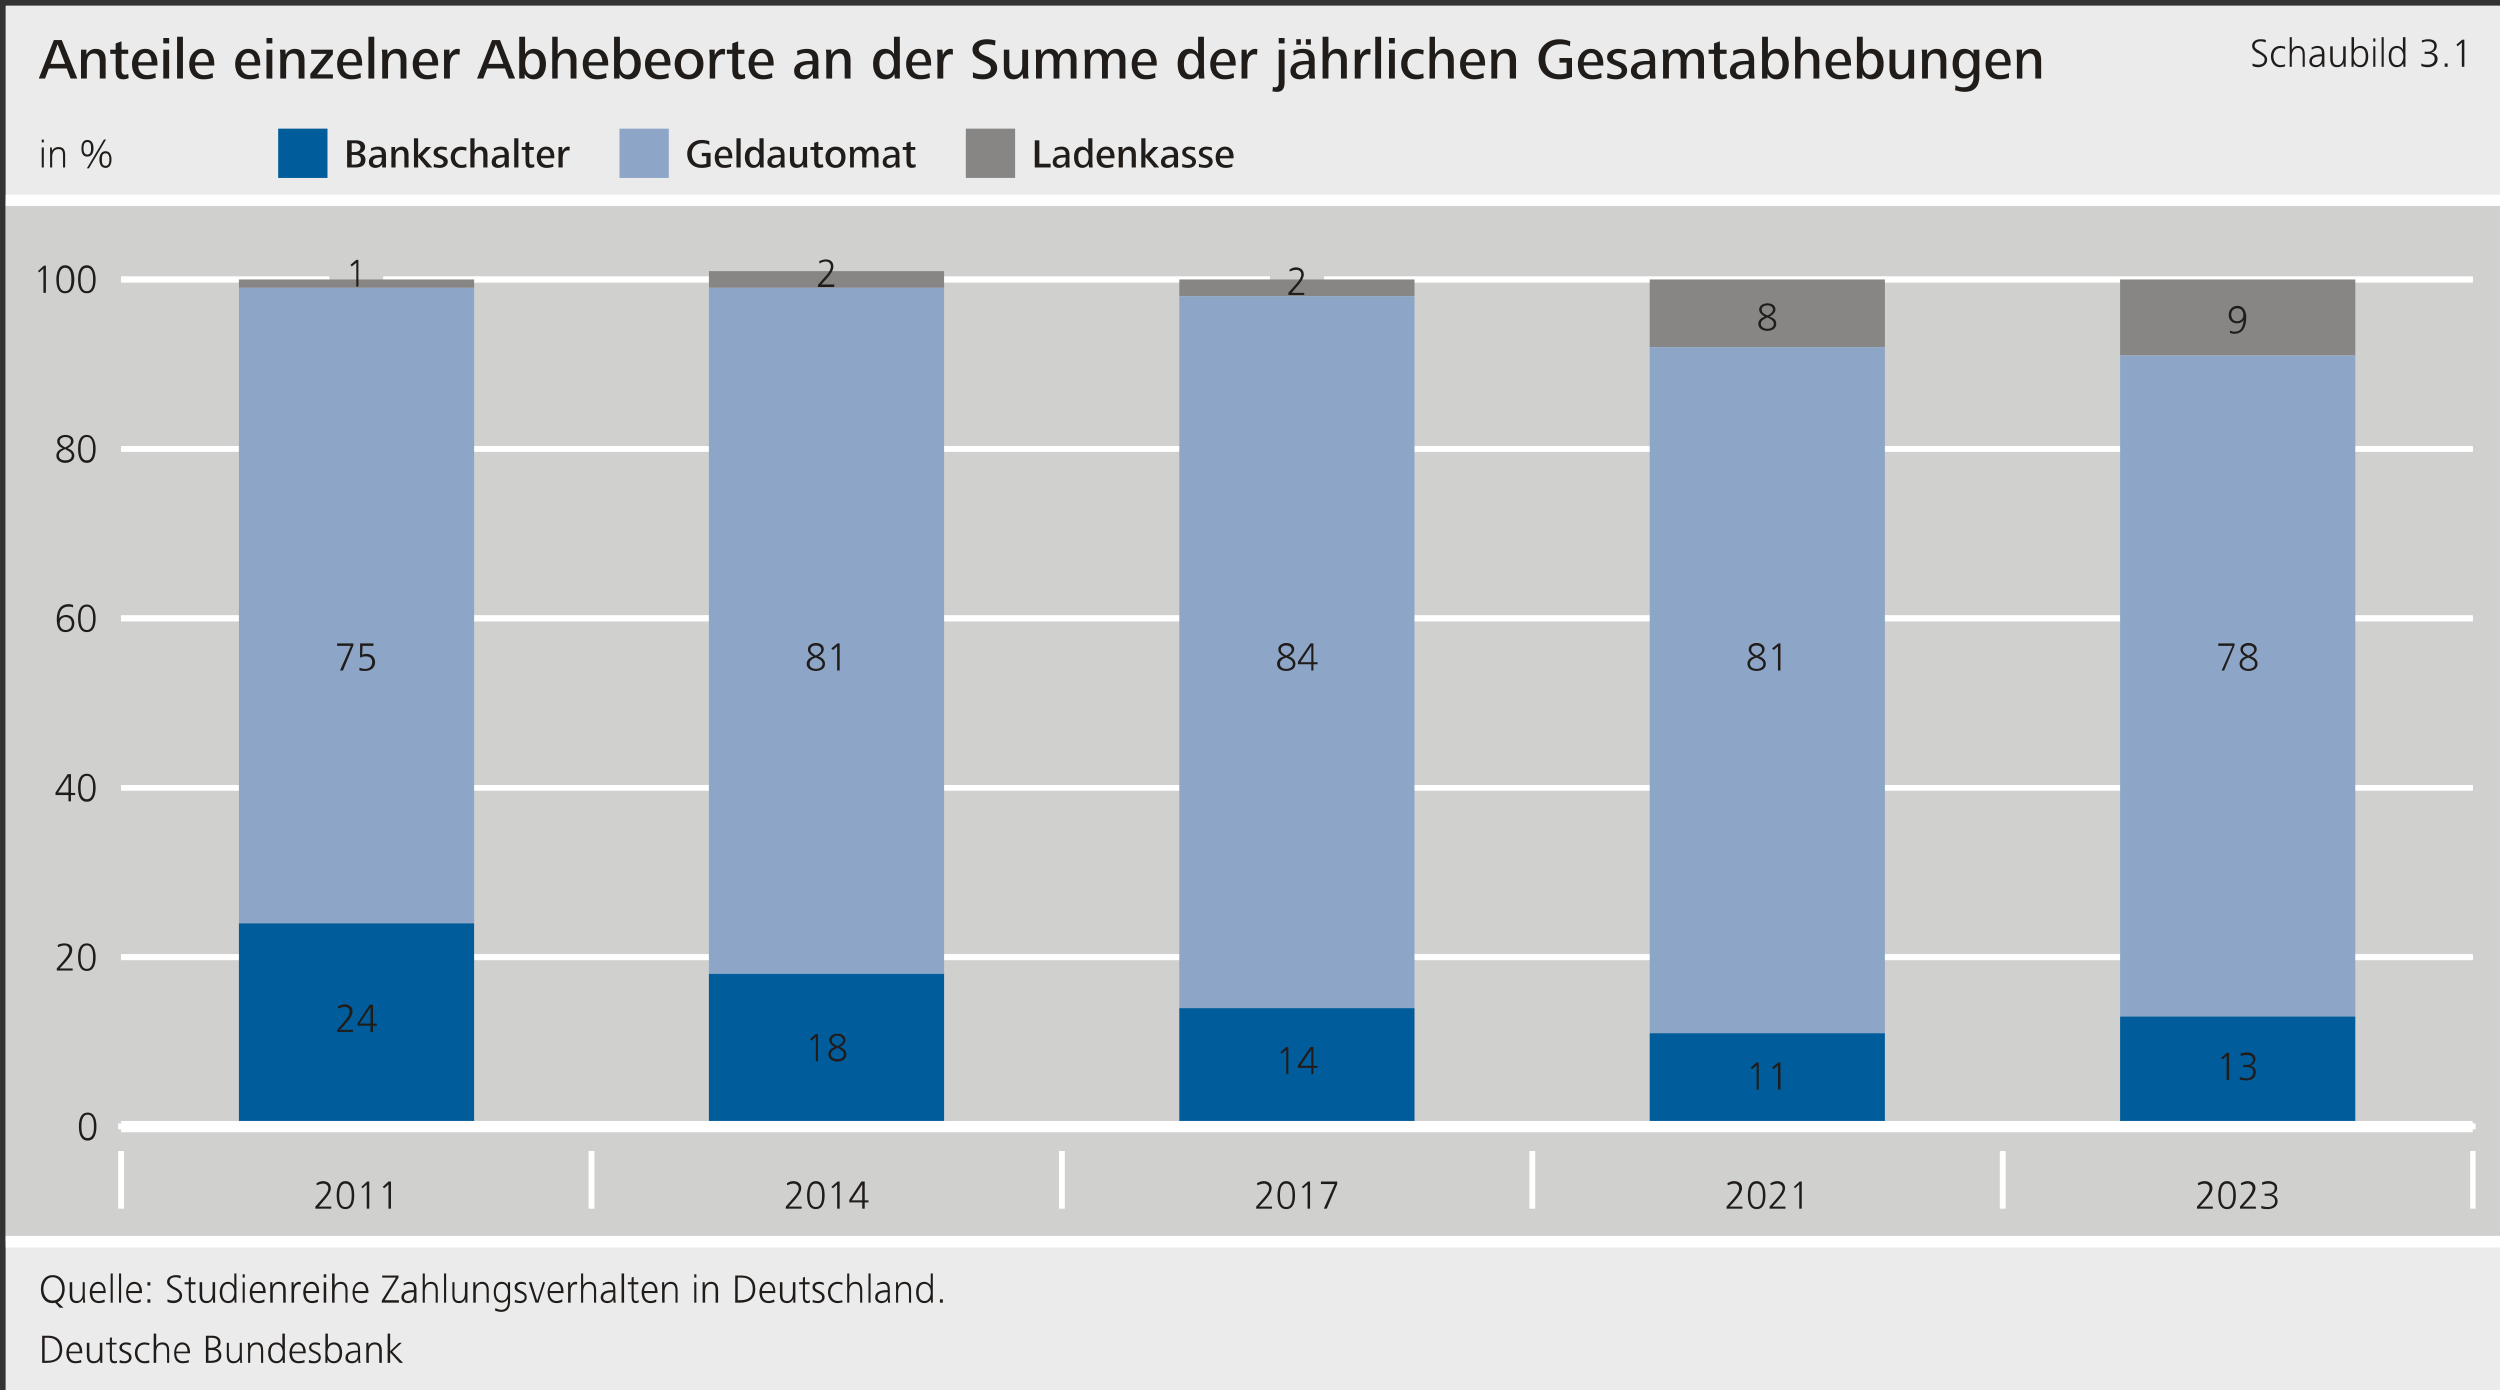 <?xml version="1.0" encoding="UTF-8"?>
<!DOCTYPE svg PUBLIC '-//W3C//DTD SVG 1.0//EN'
          'http://www.w3.org/TR/2001/REC-SVG-20010904/DTD/svg10.dtd'>
<svg xmlns:xlink="http://www.w3.org/1999/xlink" style="fill-opacity:1; color-rendering:auto; color-interpolation:auto; text-rendering:auto; stroke:black; stroke-linecap:square; stroke-miterlimit:10; shape-rendering:auto; stroke-opacity:1; fill:black; stroke-dasharray:none; font-weight:normal; stroke-width:1; font-family:&apos;Dialog&apos;; font-style:normal; stroke-linejoin:miter; font-size:12; stroke-dashoffset:0; image-rendering:auto;" width="1795" height="998" xmlns="http://www.w3.org/2000/svg"
><rect width="100%" height="100%" fill="#333333" stroke="none"/><!--Generated by the Batik Graphics2D SVG Generator--><defs id="genericDefs"
  /><g
  ><g transform="scale(4.166,4.167) translate(1,1) scale(72,72)" style="fill:white; text-rendering:geometricPrecision; color-rendering:optimizeQuality; stroke:white; image-rendering:optimizeQuality;"
    ><rect x="0" width="5.984" height="3.327" y="0" style="stroke:none;"
    /></g
    ><g transform="matrix(299.954,0,0,299.99,4.166,4.167)" style="fill:rgb(235,235,235); text-rendering:geometricPrecision; color-rendering:optimizeQuality; stroke:rgb(235,235,235); image-rendering:optimizeQuality;"
    ><path style="stroke:none;" d="M0 0 L5.984 0 L5.984 3.327 L0 3.327 L0 0 Z"
    /></g
    ><g transform="matrix(299.954,0,0,299.99,4.166,4.167)" style="fill:rgb(208,208,207); text-rendering:geometricPrecision; color-rendering:optimizeQuality; image-rendering:optimizeQuality; stroke:rgb(208,208,207); stroke-width:0;"
    ><path style="stroke:none;" d="M0 0.466 L5.984 0.466 L5.984 2.958 L0 2.958 L0 0.466 Z"
    /></g
    ><g transform="matrix(299.954,0,0,299.99,4.166,4.167)" style="stroke-linecap:butt; fill:rgb(32,28,26); text-rendering:geometricPrecision; color-rendering:optimizeQuality; image-rendering:optimizeQuality; stroke:rgb(32,28,26); stroke-width:0;"
    ><path style="stroke:none;" d="M0.141 3.071 C0.141 3.053 0.132 3.038 0.112 3.038 C0.093 3.038 0.084 3.054 0.084 3.071 C0.084 3.089 0.092 3.105 0.112 3.105 C0.114 3.105 0.116 3.105 0.118 3.104 L0.129 3.116 L0.138 3.116 L0.124 3.103 C0.135 3.098 0.141 3.085 0.141 3.071 ZM0.135 3.071 C0.135 3.085 0.128 3.099 0.112 3.099 C0.097 3.099 0.09 3.085 0.09 3.071 C0.09 3.058 0.097 3.043 0.112 3.043 C0.128 3.043 0.135 3.058 0.135 3.071 ZM0.19 3.104 C0.19 3.1 0.189 3.096 0.189 3.092 L0.189 3.055 L0.184 3.055 L0.184 3.081 C0.184 3.09 0.181 3.1 0.17 3.1 C0.16 3.1 0.159 3.092 0.159 3.084 L0.159 3.055 L0.153 3.055 L0.153 3.085 C0.153 3.096 0.157 3.105 0.169 3.105 C0.176 3.105 0.181 3.101 0.185 3.095 L0.185 3.104 ZM0.239 3.081 L0.239 3.078 C0.239 3.066 0.234 3.054 0.221 3.054 C0.208 3.054 0.201 3.067 0.201 3.079 C0.201 3.093 0.207 3.105 0.223 3.105 C0.227 3.105 0.233 3.104 0.237 3.102 L0.236 3.096 C0.233 3.098 0.227 3.1 0.223 3.1 C0.212 3.1 0.207 3.091 0.207 3.081 ZM0.234 3.076 L0.207 3.076 C0.207 3.069 0.212 3.059 0.221 3.059 C0.23 3.059 0.234 3.068 0.234 3.076 ZM0.256 3.104 L0.256 3.034 L0.251 3.034 L0.251 3.104 Z"
      /><path style="stroke:none;" d="M0.276 3.104 L0.276 3.034 L0.271 3.034 L0.271 3.104 ZM0.326 3.081 L0.326 3.078 C0.326 3.066 0.321 3.054 0.307 3.054 C0.295 3.054 0.288 3.067 0.288 3.079 C0.288 3.093 0.294 3.105 0.309 3.105 C0.314 3.105 0.319 3.104 0.323 3.102 L0.323 3.096 C0.319 3.098 0.313 3.1 0.309 3.1 C0.299 3.1 0.293 3.091 0.293 3.081 ZM0.32 3.076 L0.293 3.076 C0.293 3.069 0.298 3.059 0.308 3.059 C0.317 3.059 0.32 3.068 0.32 3.076 ZM0.346 3.063 L0.346 3.055 L0.339 3.055 L0.339 3.063 ZM0.346 3.104 L0.346 3.096 L0.339 3.096 L0.339 3.104 Z"
      /><path style="stroke:none;" d="M0.422 3.087 C0.422 3.078 0.415 3.073 0.409 3.069 L0.402 3.066 C0.397 3.062 0.392 3.059 0.392 3.054 C0.392 3.046 0.399 3.043 0.406 3.043 C0.41 3.043 0.415 3.044 0.418 3.046 L0.419 3.04 C0.415 3.038 0.411 3.038 0.407 3.038 C0.397 3.038 0.386 3.043 0.386 3.054 C0.386 3.062 0.392 3.066 0.398 3.07 L0.404 3.073 C0.411 3.077 0.416 3.08 0.416 3.087 C0.416 3.095 0.41 3.099 0.401 3.099 C0.396 3.099 0.392 3.098 0.387 3.096 L0.387 3.102 C0.391 3.104 0.396 3.105 0.401 3.105 C0.413 3.105 0.422 3.098 0.422 3.087 ZM0.455 3.103 L0.455 3.098 C0.453 3.099 0.451 3.1 0.449 3.1 C0.444 3.1 0.443 3.096 0.443 3.091 L0.443 3.06 L0.454 3.06 L0.454 3.055 L0.443 3.055 L0.443 3.042 L0.438 3.044 L0.438 3.055 L0.428 3.055 L0.428 3.06 L0.438 3.06 L0.438 3.089 C0.438 3.097 0.439 3.105 0.448 3.105 C0.45 3.105 0.453 3.104 0.455 3.103 ZM0.501 3.104 C0.501 3.1 0.501 3.096 0.501 3.092 L0.501 3.055 L0.495 3.055 L0.495 3.081 C0.495 3.09 0.492 3.1 0.481 3.1 C0.471 3.1 0.47 3.092 0.47 3.084 L0.47 3.055 L0.464 3.055 L0.464 3.085 C0.464 3.096 0.468 3.105 0.48 3.105 C0.488 3.105 0.492 3.101 0.496 3.095 L0.496 3.104 Z"
      /><path style="stroke:none;" d="M0.552 3.104 C0.552 3.098 0.552 3.093 0.552 3.088 L0.552 3.034 L0.547 3.034 L0.547 3.063 C0.544 3.058 0.538 3.054 0.532 3.054 C0.518 3.054 0.512 3.067 0.512 3.079 C0.512 3.092 0.518 3.105 0.532 3.105 C0.539 3.105 0.544 3.102 0.547 3.096 L0.548 3.104 ZM0.547 3.079 C0.547 3.088 0.543 3.1 0.532 3.1 C0.521 3.1 0.518 3.089 0.518 3.079 C0.518 3.07 0.521 3.059 0.532 3.059 C0.543 3.059 0.547 3.07 0.547 3.079 ZM0.572 3.044 L0.572 3.036 L0.567 3.036 L0.567 3.044 ZM0.572 3.104 L0.572 3.055 L0.567 3.055 L0.567 3.104 Z"
      /><path style="stroke:none;" d="M0.622 3.081 L0.622 3.078 C0.622 3.066 0.617 3.054 0.604 3.054 C0.591 3.054 0.584 3.067 0.584 3.079 C0.584 3.093 0.59 3.105 0.605 3.105 C0.61 3.105 0.615 3.104 0.619 3.102 L0.619 3.096 C0.615 3.098 0.61 3.1 0.605 3.1 C0.595 3.1 0.59 3.091 0.59 3.081 ZM0.616 3.076 L0.59 3.076 C0.59 3.069 0.594 3.059 0.604 3.059 C0.613 3.059 0.616 3.068 0.616 3.076 ZM0.67 3.104 L0.67 3.074 C0.67 3.063 0.666 3.054 0.654 3.054 C0.646 3.054 0.641 3.058 0.638 3.064 L0.638 3.055 L0.633 3.055 C0.633 3.059 0.633 3.063 0.633 3.067 L0.633 3.104 L0.639 3.104 L0.639 3.078 C0.639 3.069 0.642 3.059 0.653 3.059 C0.663 3.059 0.664 3.067 0.664 3.075 L0.664 3.104 Z"
      /><path style="stroke:none;" d="M0.706 3.055 C0.705 3.054 0.703 3.054 0.702 3.054 C0.696 3.054 0.691 3.059 0.689 3.064 L0.689 3.055 L0.684 3.055 C0.684 3.059 0.684 3.063 0.684 3.067 L0.684 3.104 L0.69 3.104 L0.69 3.079 C0.69 3.071 0.692 3.06 0.702 3.06 C0.703 3.06 0.704 3.06 0.706 3.061 ZM0.75 3.081 L0.75 3.078 C0.75 3.066 0.745 3.054 0.732 3.054 C0.719 3.054 0.712 3.067 0.712 3.079 C0.712 3.093 0.718 3.105 0.733 3.105 C0.738 3.105 0.743 3.104 0.747 3.102 L0.747 3.096 C0.743 3.098 0.738 3.1 0.733 3.1 C0.723 3.1 0.718 3.091 0.718 3.081 ZM0.744 3.076 L0.718 3.076 C0.718 3.069 0.722 3.059 0.732 3.059 C0.741 3.059 0.744 3.068 0.744 3.076 ZM0.767 3.044 L0.767 3.036 L0.761 3.036 L0.761 3.044 ZM0.767 3.104 L0.767 3.055 L0.761 3.055 L0.761 3.104 Z"
      /><path style="stroke:none;" d="M0.818 3.104 L0.818 3.074 C0.818 3.063 0.814 3.054 0.802 3.054 C0.795 3.054 0.79 3.057 0.787 3.063 L0.787 3.034 L0.781 3.034 L0.781 3.104 L0.787 3.104 L0.787 3.078 C0.787 3.069 0.79 3.059 0.801 3.059 C0.811 3.059 0.813 3.067 0.813 3.075 L0.813 3.104 ZM0.868 3.081 L0.868 3.078 C0.868 3.066 0.862 3.054 0.849 3.054 C0.837 3.054 0.83 3.067 0.83 3.079 C0.83 3.093 0.836 3.105 0.851 3.105 C0.856 3.105 0.861 3.104 0.865 3.102 L0.865 3.096 C0.861 3.098 0.855 3.1 0.851 3.1 C0.84 3.1 0.835 3.091 0.835 3.081 ZM0.862 3.076 L0.835 3.076 C0.835 3.069 0.84 3.059 0.849 3.059 C0.859 3.059 0.862 3.068 0.862 3.076 Z"
      /><path style="stroke:none;" d="M0.941 3.104 L0.941 3.098 L0.907 3.098 L0.94 3.044 L0.94 3.039 L0.901 3.039 L0.901 3.044 L0.934 3.044 L0.9 3.099 L0.9 3.104 ZM0.983 3.104 C0.983 3.1 0.983 3.097 0.983 3.094 L0.983 3.072 C0.983 3.061 0.978 3.054 0.966 3.054 C0.962 3.054 0.956 3.056 0.952 3.058 L0.953 3.063 C0.957 3.06 0.962 3.059 0.967 3.059 C0.975 3.059 0.977 3.064 0.977 3.072 L0.977 3.074 L0.974 3.074 C0.959 3.074 0.947 3.079 0.947 3.091 C0.947 3.1 0.954 3.105 0.963 3.105 C0.969 3.105 0.975 3.102 0.978 3.096 L0.978 3.104 ZM0.977 3.082 C0.977 3.092 0.974 3.1 0.963 3.1 C0.958 3.1 0.953 3.097 0.953 3.091 C0.953 3.08 0.967 3.079 0.976 3.079 L0.977 3.079 ZM1.034 3.104 L1.034 3.074 C1.034 3.063 1.03 3.054 1.018 3.054 C1.011 3.054 1.006 3.057 1.003 3.063 L1.003 3.034 L0.998 3.034 L0.998 3.104 L1.003 3.104 L1.003 3.078 C1.003 3.069 1.006 3.059 1.017 3.059 C1.027 3.059 1.029 3.067 1.029 3.075 L1.029 3.104 Z"
      /><path style="stroke:none;" d="M1.054 3.104 L1.054 3.034 L1.049 3.034 L1.049 3.104 ZM1.105 3.104 C1.105 3.1 1.105 3.096 1.105 3.092 L1.105 3.055 L1.099 3.055 L1.099 3.081 C1.099 3.09 1.096 3.1 1.085 3.1 C1.075 3.1 1.074 3.092 1.074 3.084 L1.074 3.055 L1.069 3.055 L1.069 3.085 C1.069 3.096 1.072 3.105 1.085 3.105 C1.092 3.105 1.097 3.101 1.1 3.095 L1.1 3.104 ZM1.156 3.104 L1.156 3.074 C1.156 3.063 1.152 3.054 1.14 3.054 C1.133 3.054 1.128 3.058 1.124 3.064 L1.124 3.055 L1.119 3.055 C1.119 3.059 1.119 3.063 1.119 3.067 L1.119 3.104 L1.125 3.104 L1.125 3.078 C1.125 3.069 1.128 3.059 1.139 3.059 C1.149 3.059 1.151 3.067 1.151 3.075 L1.151 3.104 ZM1.207 3.101 L1.207 3.055 L1.202 3.055 L1.202 3.063 C1.199 3.057 1.194 3.054 1.187 3.054 C1.173 3.054 1.168 3.067 1.168 3.079 C1.168 3.091 1.173 3.104 1.187 3.104 C1.193 3.104 1.199 3.1 1.202 3.095 L1.202 3.102 C1.202 3.112 1.198 3.121 1.186 3.121 C1.181 3.121 1.176 3.119 1.172 3.117 L1.171 3.123 C1.176 3.125 1.181 3.126 1.186 3.126 C1.201 3.126 1.207 3.116 1.207 3.101 ZM1.202 3.079 C1.202 3.088 1.198 3.099 1.188 3.099 C1.176 3.099 1.173 3.088 1.173 3.079 C1.173 3.07 1.176 3.059 1.188 3.059 C1.198 3.059 1.202 3.07 1.202 3.079 ZM1.247 3.091 C1.247 3.075 1.224 3.076 1.224 3.067 C1.224 3.061 1.23 3.059 1.234 3.059 C1.238 3.059 1.242 3.06 1.245 3.062 L1.245 3.057 C1.242 3.055 1.238 3.054 1.234 3.054 C1.226 3.054 1.218 3.058 1.218 3.067 C1.218 3.082 1.242 3.079 1.242 3.091 C1.242 3.097 1.236 3.1 1.231 3.1 C1.227 3.1 1.223 3.099 1.219 3.097 L1.218 3.103 C1.222 3.104 1.227 3.105 1.231 3.105 C1.24 3.105 1.247 3.1 1.247 3.091 Z"
      /><path style="stroke:none;" d="M1.291 3.055 L1.286 3.055 L1.272 3.099 L1.258 3.055 L1.252 3.055 L1.268 3.104 L1.275 3.104 ZM1.335 3.081 L1.335 3.078 C1.335 3.066 1.33 3.054 1.317 3.054 C1.304 3.054 1.297 3.067 1.297 3.079 C1.297 3.093 1.303 3.105 1.318 3.105 C1.323 3.105 1.328 3.104 1.332 3.102 L1.332 3.096 C1.328 3.098 1.322 3.1 1.318 3.1 C1.308 3.1 1.302 3.091 1.302 3.081 ZM1.329 3.076 L1.302 3.076 C1.302 3.069 1.307 3.059 1.317 3.059 C1.326 3.059 1.329 3.068 1.329 3.076 ZM1.368 3.055 C1.366 3.054 1.365 3.054 1.363 3.054 C1.358 3.054 1.353 3.059 1.351 3.064 L1.351 3.055 L1.346 3.055 C1.346 3.059 1.346 3.063 1.346 3.067 L1.346 3.104 L1.352 3.104 L1.352 3.079 C1.352 3.071 1.353 3.06 1.363 3.06 C1.365 3.06 1.366 3.06 1.367 3.061 Z"
      /><path style="stroke:none;" d="M1.413 3.104 L1.413 3.074 C1.413 3.063 1.409 3.054 1.397 3.054 C1.39 3.054 1.385 3.057 1.382 3.063 L1.382 3.034 L1.377 3.034 L1.377 3.104 L1.382 3.104 L1.382 3.078 C1.382 3.069 1.385 3.059 1.396 3.059 C1.406 3.059 1.408 3.067 1.408 3.075 L1.408 3.104 ZM1.46 3.104 C1.46 3.1 1.459 3.097 1.459 3.094 L1.459 3.072 C1.459 3.061 1.455 3.054 1.443 3.054 C1.439 3.054 1.433 3.056 1.429 3.058 L1.429 3.063 C1.434 3.06 1.438 3.059 1.443 3.059 C1.452 3.059 1.454 3.064 1.454 3.072 L1.454 3.074 L1.451 3.074 C1.436 3.074 1.424 3.079 1.424 3.091 C1.424 3.1 1.431 3.105 1.44 3.105 C1.446 3.105 1.452 3.102 1.454 3.096 L1.455 3.104 ZM1.454 3.082 C1.454 3.092 1.451 3.1 1.44 3.1 C1.434 3.1 1.43 3.097 1.43 3.091 C1.43 3.08 1.444 3.079 1.453 3.079 L1.454 3.079 ZM1.48 3.104 L1.48 3.034 L1.474 3.034 L1.474 3.104 Z"
      /><path style="stroke:none;" d="M1.515 3.103 L1.515 3.098 C1.513 3.099 1.511 3.1 1.51 3.1 C1.504 3.1 1.503 3.096 1.503 3.091 L1.503 3.06 L1.514 3.06 L1.514 3.055 L1.503 3.055 L1.503 3.042 L1.498 3.044 L1.498 3.055 L1.489 3.055 L1.489 3.06 L1.498 3.06 L1.498 3.089 C1.498 3.097 1.499 3.105 1.508 3.105 C1.511 3.105 1.513 3.104 1.515 3.103 ZM1.56 3.081 L1.56 3.078 C1.56 3.066 1.555 3.054 1.542 3.054 C1.529 3.054 1.522 3.067 1.522 3.079 C1.522 3.093 1.528 3.105 1.543 3.105 C1.548 3.105 1.553 3.104 1.557 3.102 L1.557 3.096 C1.553 3.098 1.548 3.1 1.543 3.1 C1.533 3.1 1.528 3.091 1.528 3.081 ZM1.554 3.076 L1.528 3.076 C1.528 3.069 1.532 3.059 1.542 3.059 C1.551 3.059 1.554 3.068 1.554 3.076 ZM1.608 3.104 L1.608 3.074 C1.608 3.063 1.604 3.054 1.592 3.054 C1.584 3.054 1.579 3.058 1.576 3.064 L1.576 3.055 L1.571 3.055 C1.571 3.059 1.571 3.063 1.571 3.067 L1.571 3.104 L1.577 3.104 L1.577 3.078 C1.577 3.069 1.58 3.059 1.591 3.059 C1.601 3.059 1.603 3.067 1.603 3.075 L1.603 3.104 Z"
      /><path style="stroke:none;" d="M1.653 3.044 L1.653 3.036 L1.648 3.036 L1.648 3.044 ZM1.653 3.104 L1.653 3.055 L1.648 3.055 L1.648 3.104 ZM1.705 3.104 L1.705 3.074 C1.705 3.063 1.701 3.054 1.688 3.054 C1.681 3.054 1.676 3.058 1.673 3.064 L1.673 3.055 L1.668 3.055 C1.668 3.059 1.668 3.063 1.668 3.067 L1.668 3.104 L1.674 3.104 L1.674 3.078 C1.674 3.069 1.677 3.059 1.688 3.059 C1.698 3.059 1.699 3.067 1.699 3.075 L1.699 3.104 Z"
      /><path style="stroke:none;" d="M1.794 3.071 C1.794 3.05 1.782 3.039 1.761 3.039 L1.746 3.039 L1.746 3.104 L1.757 3.104 C1.779 3.104 1.794 3.095 1.794 3.071 ZM1.788 3.071 C1.788 3.091 1.777 3.098 1.758 3.098 L1.752 3.098 L1.752 3.044 L1.762 3.044 C1.779 3.044 1.788 3.054 1.788 3.071 ZM1.842 3.081 L1.842 3.078 C1.842 3.066 1.837 3.054 1.824 3.054 C1.811 3.054 1.804 3.067 1.804 3.079 C1.804 3.093 1.81 3.105 1.826 3.105 C1.83 3.105 1.835 3.104 1.84 3.102 L1.839 3.096 C1.836 3.098 1.83 3.1 1.826 3.1 C1.815 3.1 1.81 3.091 1.81 3.081 ZM1.837 3.076 L1.81 3.076 C1.81 3.069 1.815 3.059 1.824 3.059 C1.833 3.059 1.837 3.068 1.837 3.076 ZM1.89 3.104 C1.89 3.1 1.89 3.096 1.89 3.092 L1.89 3.055 L1.884 3.055 L1.884 3.081 C1.884 3.09 1.881 3.1 1.87 3.1 C1.86 3.1 1.859 3.092 1.859 3.084 L1.859 3.055 L1.853 3.055 L1.853 3.085 C1.853 3.096 1.857 3.105 1.87 3.105 C1.877 3.105 1.882 3.101 1.885 3.095 L1.885 3.104 ZM1.925 3.103 L1.925 3.098 C1.923 3.099 1.922 3.1 1.92 3.1 C1.915 3.1 1.913 3.096 1.913 3.091 L1.913 3.06 L1.924 3.06 L1.924 3.055 L1.913 3.055 L1.913 3.042 L1.908 3.044 L1.908 3.055 L1.899 3.055 L1.899 3.06 L1.908 3.06 L1.908 3.089 C1.908 3.097 1.909 3.105 1.919 3.105 C1.921 3.105 1.923 3.104 1.925 3.103 ZM1.96 3.091 C1.96 3.075 1.937 3.076 1.937 3.067 C1.937 3.061 1.942 3.059 1.947 3.059 C1.951 3.059 1.955 3.06 1.958 3.062 L1.958 3.057 C1.955 3.055 1.951 3.054 1.947 3.054 C1.939 3.054 1.931 3.058 1.931 3.067 C1.931 3.082 1.954 3.079 1.954 3.091 C1.954 3.097 1.949 3.1 1.944 3.1 C1.94 3.1 1.935 3.099 1.932 3.097 L1.931 3.103 C1.935 3.104 1.94 3.105 1.944 3.105 C1.952 3.105 1.96 3.1 1.96 3.091 ZM2.003 3.103 L2.002 3.098 C1.999 3.099 1.995 3.1 1.992 3.1 C1.98 3.1 1.974 3.09 1.974 3.079 C1.974 3.068 1.98 3.059 1.992 3.059 C1.996 3.059 1.999 3.06 2.002 3.062 L2.003 3.056 C1.999 3.055 1.995 3.054 1.991 3.054 C1.977 3.054 1.968 3.065 1.968 3.079 C1.968 3.093 1.976 3.105 1.991 3.105 C1.995 3.105 1.999 3.104 2.003 3.103 ZM2.05 3.104 L2.05 3.074 C2.05 3.063 2.046 3.054 2.034 3.054 C2.027 3.054 2.022 3.057 2.019 3.063 L2.019 3.034 L2.014 3.034 L2.014 3.104 L2.019 3.104 L2.019 3.078 C2.019 3.069 2.022 3.059 2.033 3.059 C2.043 3.059 2.045 3.067 2.045 3.075 L2.045 3.104 Z"
      /><path style="stroke:none;" d="M2.07 3.104 L2.07 3.034 L2.065 3.034 L2.065 3.104 ZM2.117 3.104 C2.116 3.1 2.116 3.097 2.116 3.094 L2.116 3.072 C2.116 3.061 2.112 3.054 2.1 3.054 C2.096 3.054 2.09 3.056 2.086 3.058 L2.086 3.063 C2.091 3.06 2.095 3.059 2.1 3.059 C2.108 3.059 2.111 3.064 2.111 3.072 L2.111 3.074 L2.108 3.074 C2.092 3.074 2.081 3.079 2.081 3.091 C2.081 3.1 2.088 3.105 2.096 3.105 C2.102 3.105 2.109 3.102 2.111 3.096 L2.112 3.104 ZM2.111 3.082 C2.111 3.092 2.108 3.1 2.097 3.1 C2.091 3.1 2.087 3.097 2.087 3.091 C2.087 3.08 2.1 3.079 2.11 3.079 L2.111 3.079 ZM2.167 3.104 L2.167 3.074 C2.167 3.063 2.164 3.054 2.151 3.054 C2.144 3.054 2.139 3.058 2.136 3.064 L2.135 3.055 L2.131 3.055 C2.131 3.059 2.131 3.063 2.131 3.067 L2.131 3.104 L2.136 3.104 L2.136 3.078 C2.136 3.069 2.14 3.059 2.151 3.059 C2.16 3.059 2.162 3.067 2.162 3.075 L2.162 3.104 ZM2.219 3.104 C2.219 3.098 2.219 3.093 2.219 3.088 L2.219 3.034 L2.214 3.034 L2.214 3.063 C2.211 3.058 2.205 3.054 2.199 3.054 C2.184 3.054 2.179 3.067 2.179 3.079 C2.179 3.092 2.184 3.105 2.199 3.105 C2.205 3.105 2.211 3.102 2.214 3.096 L2.215 3.104 ZM2.214 3.079 C2.214 3.088 2.21 3.1 2.199 3.1 C2.188 3.1 2.185 3.089 2.185 3.079 C2.185 3.07 2.188 3.059 2.199 3.059 C2.21 3.059 2.214 3.07 2.214 3.079 ZM2.243 3.104 L2.243 3.096 L2.236 3.096 L2.236 3.104 Z"
      /><path style="stroke:none;" d="M0.135 3.216 C0.135 3.195 0.123 3.183 0.102 3.183 L0.087 3.183 L0.087 3.248 L0.098 3.248 C0.12 3.248 0.135 3.239 0.135 3.216 ZM0.129 3.216 C0.129 3.236 0.118 3.243 0.099 3.243 L0.093 3.243 L0.093 3.188 L0.102 3.188 C0.119 3.188 0.129 3.199 0.129 3.216 ZM0.183 3.225 L0.183 3.223 C0.183 3.21 0.178 3.199 0.165 3.199 C0.152 3.199 0.145 3.212 0.145 3.224 C0.145 3.238 0.151 3.249 0.167 3.249 C0.171 3.249 0.176 3.248 0.181 3.247 L0.18 3.241 C0.176 3.243 0.171 3.244 0.167 3.244 C0.156 3.244 0.151 3.235 0.151 3.225 ZM0.177 3.221 L0.151 3.221 C0.151 3.214 0.156 3.204 0.165 3.204 C0.174 3.204 0.177 3.213 0.177 3.221 ZM0.231 3.248 C0.231 3.244 0.231 3.24 0.231 3.237 L0.231 3.2 L0.225 3.2 L0.225 3.226 C0.225 3.235 0.222 3.244 0.211 3.244 C0.201 3.244 0.2 3.237 0.2 3.228 L0.2 3.2 L0.194 3.2 L0.194 3.229 C0.194 3.24 0.198 3.249 0.21 3.249 C0.218 3.249 0.223 3.246 0.226 3.24 L0.226 3.248 ZM0.266 3.248 L0.266 3.243 C0.264 3.244 0.263 3.244 0.261 3.244 C0.255 3.244 0.254 3.24 0.254 3.236 L0.254 3.204 L0.265 3.204 L0.265 3.2 L0.254 3.2 L0.254 3.187 L0.249 3.188 L0.249 3.2 L0.24 3.2 L0.24 3.204 L0.249 3.204 L0.249 3.233 C0.249 3.242 0.25 3.249 0.26 3.249 C0.262 3.249 0.264 3.249 0.266 3.248 Z"
      /><path style="stroke:none;" d="M0.301 3.235 C0.301 3.219 0.278 3.221 0.278 3.212 C0.278 3.205 0.283 3.204 0.288 3.204 C0.291 3.204 0.296 3.205 0.299 3.206 L0.299 3.201 C0.296 3.2 0.292 3.199 0.288 3.199 C0.28 3.199 0.272 3.203 0.272 3.212 C0.272 3.226 0.295 3.223 0.295 3.235 C0.295 3.241 0.29 3.244 0.285 3.244 C0.281 3.244 0.276 3.243 0.273 3.241 L0.272 3.247 C0.276 3.249 0.281 3.249 0.285 3.249 C0.293 3.249 0.301 3.244 0.301 3.235 ZM0.344 3.247 L0.343 3.242 C0.34 3.243 0.336 3.244 0.332 3.244 C0.321 3.244 0.315 3.234 0.315 3.224 C0.315 3.212 0.321 3.204 0.333 3.204 C0.336 3.204 0.34 3.205 0.343 3.206 L0.344 3.201 C0.34 3.2 0.336 3.199 0.332 3.199 C0.318 3.199 0.309 3.21 0.309 3.224 C0.309 3.237 0.317 3.249 0.332 3.249 C0.336 3.249 0.34 3.249 0.344 3.247 ZM0.391 3.248 L0.391 3.219 C0.391 3.207 0.387 3.199 0.375 3.199 C0.368 3.199 0.363 3.202 0.36 3.208 L0.36 3.178 L0.354 3.178 L0.354 3.248 L0.36 3.248 L0.36 3.222 C0.36 3.213 0.363 3.204 0.374 3.204 C0.384 3.204 0.386 3.211 0.386 3.219 L0.386 3.248 ZM0.441 3.225 L0.441 3.223 C0.441 3.21 0.435 3.199 0.422 3.199 C0.409 3.199 0.403 3.212 0.403 3.224 C0.403 3.238 0.408 3.249 0.424 3.249 C0.428 3.249 0.434 3.248 0.438 3.247 L0.438 3.241 C0.434 3.243 0.428 3.244 0.424 3.244 C0.413 3.244 0.408 3.235 0.408 3.225 ZM0.435 3.221 L0.408 3.221 C0.408 3.214 0.413 3.204 0.422 3.204 C0.432 3.204 0.435 3.213 0.435 3.221 Z"
      /><path style="stroke:none;" d="M0.516 3.23 C0.516 3.221 0.51 3.215 0.502 3.214 C0.509 3.212 0.514 3.207 0.514 3.199 C0.514 3.187 0.504 3.183 0.494 3.183 L0.479 3.183 L0.479 3.248 L0.491 3.248 C0.504 3.248 0.516 3.244 0.516 3.23 ZM0.508 3.199 C0.508 3.209 0.5 3.212 0.492 3.212 L0.485 3.212 L0.485 3.188 L0.494 3.188 C0.501 3.188 0.508 3.191 0.508 3.199 ZM0.51 3.23 C0.51 3.24 0.5 3.243 0.492 3.243 L0.485 3.243 L0.485 3.217 L0.491 3.217 C0.5 3.217 0.51 3.219 0.51 3.23 ZM0.566 3.248 C0.565 3.244 0.565 3.24 0.565 3.237 L0.565 3.2 L0.56 3.2 L0.56 3.226 C0.56 3.235 0.556 3.244 0.546 3.244 C0.536 3.244 0.534 3.237 0.534 3.228 L0.534 3.2 L0.529 3.2 L0.529 3.229 C0.529 3.24 0.532 3.249 0.545 3.249 C0.552 3.249 0.557 3.246 0.561 3.24 L0.561 3.248 ZM0.616 3.248 L0.616 3.219 C0.616 3.207 0.613 3.199 0.6 3.199 C0.593 3.199 0.588 3.202 0.585 3.208 L0.584 3.2 L0.579 3.2 C0.58 3.204 0.58 3.207 0.58 3.211 L0.58 3.248 L0.585 3.248 L0.585 3.222 C0.585 3.213 0.589 3.204 0.6 3.204 C0.609 3.204 0.611 3.211 0.611 3.219 L0.611 3.248 Z"
      /><path style="stroke:none;" d="M0.668 3.248 C0.668 3.243 0.668 3.237 0.668 3.232 L0.668 3.178 L0.662 3.178 L0.662 3.208 C0.66 3.202 0.654 3.199 0.648 3.199 C0.633 3.199 0.628 3.211 0.628 3.224 C0.628 3.236 0.633 3.249 0.648 3.249 C0.654 3.249 0.659 3.246 0.663 3.24 L0.663 3.248 ZM0.663 3.224 C0.663 3.233 0.659 3.244 0.648 3.244 C0.637 3.244 0.634 3.233 0.634 3.224 C0.634 3.214 0.636 3.204 0.648 3.204 C0.659 3.204 0.663 3.215 0.663 3.224 ZM0.718 3.225 L0.718 3.223 C0.718 3.21 0.712 3.199 0.699 3.199 C0.686 3.199 0.679 3.212 0.679 3.224 C0.679 3.238 0.685 3.249 0.701 3.249 C0.706 3.249 0.711 3.248 0.715 3.247 L0.715 3.241 C0.711 3.243 0.705 3.244 0.701 3.244 C0.69 3.244 0.685 3.235 0.685 3.225 ZM0.712 3.221 L0.685 3.221 C0.685 3.214 0.69 3.204 0.699 3.204 C0.709 3.204 0.712 3.213 0.712 3.221 ZM0.754 3.235 C0.754 3.219 0.731 3.221 0.731 3.212 C0.731 3.205 0.736 3.204 0.741 3.204 C0.745 3.204 0.749 3.205 0.752 3.206 L0.752 3.201 C0.749 3.2 0.745 3.199 0.741 3.199 C0.733 3.199 0.726 3.203 0.726 3.212 C0.726 3.226 0.749 3.223 0.749 3.235 C0.749 3.241 0.743 3.244 0.738 3.244 C0.734 3.244 0.73 3.243 0.726 3.241 L0.725 3.247 C0.729 3.249 0.734 3.249 0.738 3.249 C0.747 3.249 0.754 3.244 0.754 3.235 Z"
      /><path style="stroke:none;" d="M0.805 3.224 C0.805 3.211 0.8 3.199 0.785 3.199 C0.779 3.199 0.773 3.202 0.771 3.208 L0.771 3.178 L0.765 3.178 L0.765 3.248 L0.77 3.248 L0.77 3.24 C0.773 3.246 0.779 3.249 0.785 3.249 C0.8 3.249 0.805 3.236 0.805 3.224 ZM0.799 3.224 C0.799 3.233 0.796 3.244 0.785 3.244 C0.774 3.244 0.77 3.233 0.77 3.224 C0.77 3.215 0.774 3.204 0.785 3.204 C0.796 3.204 0.799 3.214 0.799 3.224 ZM0.849 3.248 C0.848 3.245 0.848 3.241 0.848 3.238 L0.848 3.217 C0.848 3.205 0.844 3.199 0.832 3.199 C0.828 3.199 0.822 3.2 0.818 3.202 L0.819 3.208 C0.823 3.205 0.827 3.204 0.832 3.204 C0.841 3.204 0.843 3.209 0.843 3.216 L0.843 3.219 L0.84 3.219 C0.825 3.219 0.813 3.223 0.813 3.236 C0.813 3.245 0.82 3.249 0.829 3.249 C0.835 3.249 0.841 3.246 0.844 3.24 L0.844 3.248 ZM0.843 3.226 C0.843 3.236 0.84 3.244 0.829 3.244 C0.823 3.244 0.819 3.241 0.819 3.235 C0.819 3.224 0.833 3.223 0.842 3.223 L0.843 3.223 ZM0.9 3.248 L0.9 3.219 C0.9 3.207 0.896 3.199 0.883 3.199 C0.876 3.199 0.871 3.202 0.868 3.208 L0.868 3.2 L0.863 3.2 C0.863 3.204 0.863 3.207 0.863 3.211 L0.863 3.248 L0.869 3.248 L0.869 3.222 C0.869 3.213 0.872 3.204 0.883 3.204 C0.893 3.204 0.894 3.211 0.894 3.219 L0.894 3.248 ZM0.951 3.248 L0.925 3.221 L0.948 3.2 L0.941 3.2 L0.92 3.22 L0.92 3.178 L0.914 3.178 L0.914 3.248 L0.92 3.248 L0.92 3.223 L0.943 3.248 Z"
    /></g
    ><g transform="matrix(299.954,0,0,299.99,4.166,4.167)" style="stroke-linecap:butt; fill:white; text-rendering:geometricPrecision; color-rendering:optimizeQuality; image-rendering:optimizeQuality; stroke:white; stroke-width:0.007;"
    ><path style="stroke:none;" d="M0.276 2.679 L0.276 2.686 L5.905 2.686 L5.905 2.679 Z"
      /><path style="stroke:none;" d="M0.276 2.675 L0.276 2.689 L5.905 2.689 L5.905 2.675 Z"
      /><path style="stroke:none;" d="M0.276 2.273 L0.276 2.281 L5.905 2.281 L5.905 2.273 Z"
      /><path style="stroke:none;" d="M0.276 2.27 L0.276 2.284 L5.905 2.284 L5.905 2.27 Z"
      /><path style="stroke:none;" d="M0.276 1.868 L0.276 1.875 L5.905 1.875 L5.905 1.868 Z"
      /><path style="stroke:none;" d="M0.276 1.865 L0.276 1.878 L5.905 1.878 L5.905 1.865 Z"
      /><path style="stroke:none;" d="M0.276 1.462 L0.276 1.47 L5.905 1.47 L5.905 1.462 Z"
      /><path style="stroke:none;" d="M0.276 1.459 L0.276 1.473 L5.905 1.473 L5.905 1.459 Z"
      /><path style="stroke:none;" d="M0.276 1.057 L0.276 1.064 L5.905 1.064 L5.905 1.057 Z"
      /><path style="stroke:none;" d="M0.276 1.054 L0.276 1.067 L5.905 1.067 L5.905 1.054 Z"
      /><path style="stroke:none;" d="M0.276 0.651 L0.276 0.658 L0.774 0.658 L0.774 0.651 ZM0.904 0.651 L0.904 0.658 L1.9 0.658 L1.9 0.651 ZM2.03 0.651 L2.03 0.658 L3.026 0.658 L3.026 0.651 ZM3.156 0.651 L3.156 0.658 L5.905 0.658 L5.905 0.651 Z"
      /><path style="stroke:none;" d="M0.276 0.648 L0.276 0.662 L0.774 0.662 L0.774 0.648 ZM0.904 0.648 L0.904 0.662 L1.9 0.662 L1.9 0.648 ZM2.03 0.648 L2.03 0.662 L3.026 0.662 L3.026 0.648 ZM3.156 0.648 L3.156 0.662 L5.905 0.662 L5.905 0.648 Z"
      /><path style="stroke:none;" d="M0.276 2.679 L0.276 2.686 L5.905 2.686 L5.905 2.679 Z"
      /><path style="stroke:none;" d="M0.276 2.675 L0.276 2.689 L5.905 2.689 L5.905 2.675 Z"
    /></g
    ><g transform="matrix(299.954,0,0,299.99,4.166,4.167)" style="stroke-linecap:butt; fill:white; text-rendering:geometricPrecision; color-rendering:optimizeQuality; image-rendering:optimizeQuality; stroke:white; stroke-width:0.007;"
    ><path style="stroke:none;" d="M0.276 2.273 L0.276 2.281 L5.905 2.281 L5.905 2.273 Z"
      /><path style="stroke:none;" d="M0.276 2.27 L0.276 2.284 L5.905 2.284 L5.905 2.27 Z"
    /></g
    ><g transform="matrix(299.954,0,0,299.99,4.166,4.167)" style="stroke-linecap:butt; fill:white; text-rendering:geometricPrecision; color-rendering:optimizeQuality; image-rendering:optimizeQuality; stroke:white; stroke-width:0.007;"
    ><path style="stroke:none;" d="M0.276 1.868 L0.276 1.875 L5.905 1.875 L5.905 1.868 Z"
      /><path style="stroke:none;" d="M0.276 1.865 L0.276 1.878 L5.905 1.878 L5.905 1.865 Z"
    /></g
    ><g transform="matrix(299.954,0,0,299.99,4.166,4.167)" style="stroke-linecap:butt; fill:white; text-rendering:geometricPrecision; color-rendering:optimizeQuality; image-rendering:optimizeQuality; stroke:white; stroke-width:0.007;"
    ><path style="stroke:none;" d="M0.276 1.462 L0.276 1.47 L5.905 1.47 L5.905 1.462 Z"
      /><path style="stroke:none;" d="M0.276 1.459 L0.276 1.473 L5.905 1.473 L5.905 1.459 Z"
    /></g
    ><g transform="matrix(299.954,0,0,299.99,4.166,4.167)" style="stroke-linecap:butt; fill:white; text-rendering:geometricPrecision; color-rendering:optimizeQuality; image-rendering:optimizeQuality; stroke:white; stroke-width:0.007;"
    ><path style="stroke:none;" d="M0.276 1.057 L0.276 1.064 L5.905 1.064 L5.905 1.057 Z"
      /><path style="stroke:none;" d="M0.276 1.054 L0.276 1.067 L5.905 1.067 L5.905 1.054 Z"
    /></g
    ><g transform="matrix(299.954,0,0,299.99,4.166,4.167)" style="stroke-linecap:butt; fill:white; text-rendering:geometricPrecision; color-rendering:optimizeQuality; image-rendering:optimizeQuality; stroke:white; stroke-width:0.007;"
    ><path style="stroke:none;" d="M0.276 0.651 L0.276 0.658 L0.774 0.658 L0.774 0.651 ZM0.904 0.651 L0.904 0.658 L1.9 0.658 L1.9 0.651 ZM2.03 0.651 L2.03 0.658 L3.026 0.658 L3.026 0.651 ZM3.156 0.651 L3.156 0.658 L5.905 0.658 L5.905 0.651 Z"
      /><path style="stroke:none;" d="M0.276 0.648 L0.276 0.662 L0.774 0.662 L0.774 0.648 ZM0.904 0.648 L0.904 0.662 L1.9 0.662 L1.9 0.648 ZM2.03 0.648 L2.03 0.662 L3.026 0.662 L3.026 0.648 ZM3.156 0.648 L3.156 0.662 L5.905 0.662 L5.905 0.648 Z"
    /></g
    ><g transform="matrix(299.954,0,0,299.99,4.166,4.167)" style="stroke-linecap:butt; fill:rgb(32,28,26); text-rendering:geometricPrecision; color-rendering:optimizeQuality; image-rendering:optimizeQuality; stroke:rgb(32,28,26); stroke-width:0.007;"
    ><path style="stroke:none;" d="M0.196 2.654 C0.21 2.654 0.211 2.672 0.211 2.682 C0.211 2.692 0.21 2.71 0.196 2.71 C0.182 2.71 0.181 2.693 0.181 2.682 C0.181 2.673 0.182 2.654 0.196 2.654 ZM0.196 2.649 C0.178 2.649 0.175 2.668 0.175 2.682 C0.175 2.697 0.178 2.716 0.196 2.716 C0.214 2.716 0.217 2.696 0.217 2.682 C0.217 2.669 0.214 2.649 0.196 2.649 Z"
    /></g
    ><g transform="matrix(299.954,0,0,299.99,4.166,4.167)" style="stroke-linecap:butt; fill:rgb(32,28,26); text-rendering:geometricPrecision; color-rendering:optimizeQuality; image-rendering:optimizeQuality; stroke:rgb(32,28,26); stroke-width:0.007;"
    ><path style="stroke:none;" d="M0.194 2.249 C0.208 2.249 0.209 2.267 0.209 2.277 C0.209 2.287 0.208 2.305 0.194 2.305 C0.18 2.305 0.179 2.287 0.179 2.277 C0.179 2.267 0.18 2.249 0.194 2.249 ZM0.14 2.244 C0.135 2.244 0.129 2.245 0.124 2.248 L0.125 2.253 C0.13 2.251 0.135 2.249 0.141 2.249 C0.147 2.249 0.152 2.253 0.152 2.26 C0.152 2.27 0.143 2.28 0.137 2.287 L0.122 2.304 L0.122 2.309 L0.16 2.309 L0.16 2.304 L0.129 2.304 L0.141 2.291 C0.148 2.283 0.159 2.272 0.159 2.26 C0.159 2.249 0.151 2.244 0.14 2.244 ZM0.194 2.244 C0.176 2.244 0.173 2.263 0.173 2.277 C0.173 2.291 0.176 2.31 0.194 2.31 C0.212 2.31 0.215 2.291 0.215 2.277 C0.215 2.263 0.211 2.244 0.194 2.244 Z"
    /></g
    ><g transform="matrix(299.954,0,0,299.99,4.166,4.167)" style="stroke-linecap:butt; fill:rgb(32,28,26); text-rendering:geometricPrecision; color-rendering:optimizeQuality; image-rendering:optimizeQuality; stroke:rgb(32,28,26); stroke-width:0.007;"
    ><path style="stroke:none;" d="M0.15 1.845 L0.15 1.883 L0.125 1.883 L0.15 1.845 ZM0.194 1.843 C0.208 1.843 0.209 1.861 0.209 1.871 C0.209 1.881 0.208 1.899 0.194 1.899 C0.18 1.899 0.179 1.881 0.179 1.871 C0.179 1.862 0.18 1.843 0.194 1.843 ZM0.148 1.839 L0.119 1.883 L0.119 1.889 L0.15 1.889 L0.15 1.904 L0.156 1.904 L0.156 1.889 L0.166 1.889 L0.166 1.884 L0.156 1.884 L0.156 1.839 ZM0.194 1.838 C0.176 1.838 0.173 1.857 0.173 1.871 C0.173 1.886 0.176 1.905 0.194 1.905 C0.212 1.905 0.215 1.885 0.215 1.871 C0.215 1.858 0.211 1.838 0.194 1.838 Z"
    /></g
    ><g transform="matrix(299.954,0,0,299.99,4.166,4.167)" style="stroke-linecap:butt; fill:rgb(32,28,26); text-rendering:geometricPrecision; color-rendering:optimizeQuality; image-rendering:optimizeQuality; stroke:rgb(32,28,26); stroke-width:0.007;"
    ><path style="stroke:none;" d="M0.143 1.463 C0.153 1.463 0.158 1.47 0.158 1.479 C0.158 1.488 0.152 1.494 0.143 1.494 C0.134 1.494 0.129 1.486 0.129 1.478 C0.129 1.469 0.135 1.463 0.143 1.463 ZM0.194 1.438 C0.208 1.438 0.209 1.456 0.209 1.466 C0.209 1.476 0.208 1.494 0.194 1.494 C0.18 1.494 0.179 1.476 0.179 1.466 C0.179 1.456 0.18 1.438 0.194 1.438 ZM0.151 1.432 C0.129 1.432 0.122 1.449 0.122 1.468 C0.122 1.483 0.125 1.499 0.143 1.499 C0.156 1.499 0.164 1.491 0.164 1.478 C0.164 1.466 0.156 1.458 0.144 1.458 C0.138 1.458 0.131 1.461 0.128 1.466 C0.128 1.452 0.133 1.438 0.15 1.438 C0.154 1.438 0.157 1.438 0.161 1.44 L0.161 1.434 C0.158 1.433 0.154 1.432 0.151 1.432 ZM0.194 1.433 C0.176 1.433 0.173 1.452 0.173 1.466 C0.173 1.48 0.176 1.499 0.194 1.499 C0.212 1.499 0.215 1.48 0.215 1.466 C0.215 1.452 0.211 1.433 0.194 1.433 Z"
    /></g
    ><g transform="matrix(299.954,0,0,299.99,4.166,4.167)" style="stroke-linecap:butt; fill:rgb(32,28,26); text-rendering:geometricPrecision; color-rendering:optimizeQuality; image-rendering:optimizeQuality; stroke:rgb(32,28,26); stroke-width:0.007;"
    ><path style="stroke:none;" d="M0.142 1.032 C0.149 1.032 0.156 1.035 0.156 1.042 C0.156 1.05 0.148 1.054 0.142 1.057 C0.137 1.054 0.129 1.05 0.129 1.042 C0.129 1.036 0.136 1.032 0.142 1.032 ZM0.142 1.061 C0.148 1.065 0.158 1.068 0.158 1.076 C0.158 1.085 0.15 1.088 0.142 1.088 C0.135 1.088 0.127 1.085 0.127 1.076 C0.127 1.068 0.135 1.064 0.142 1.061 ZM0.194 1.032 C0.208 1.032 0.209 1.05 0.209 1.06 C0.209 1.07 0.208 1.088 0.194 1.088 C0.18 1.088 0.179 1.071 0.179 1.06 C0.179 1.051 0.18 1.032 0.194 1.032 ZM0.142 1.027 C0.134 1.027 0.123 1.032 0.123 1.042 C0.123 1.05 0.129 1.056 0.136 1.059 C0.128 1.062 0.121 1.067 0.121 1.077 C0.121 1.088 0.132 1.094 0.142 1.094 C0.153 1.094 0.164 1.088 0.164 1.077 C0.164 1.067 0.156 1.062 0.148 1.059 C0.154 1.056 0.162 1.05 0.162 1.042 C0.162 1.031 0.152 1.027 0.142 1.027 ZM0.194 1.027 C0.176 1.027 0.173 1.046 0.173 1.06 C0.173 1.075 0.176 1.094 0.194 1.094 C0.212 1.094 0.215 1.074 0.215 1.06 C0.215 1.047 0.211 1.027 0.194 1.027 Z"
    /></g
    ><g transform="matrix(299.954,0,0,299.99,4.166,4.167)" style="stroke-linecap:butt; fill:rgb(32,28,26); text-rendering:geometricPrecision; color-rendering:optimizeQuality; image-rendering:optimizeQuality; stroke:rgb(32,28,26); stroke-width:0.007;"
    ><path style="stroke:none;" d="M0.142 0.627 C0.156 0.627 0.157 0.645 0.157 0.655 C0.157 0.665 0.156 0.683 0.142 0.683 C0.128 0.683 0.127 0.665 0.127 0.655 C0.127 0.645 0.129 0.627 0.142 0.627 ZM0.194 0.627 C0.208 0.627 0.209 0.645 0.209 0.655 C0.209 0.665 0.208 0.683 0.194 0.683 C0.18 0.683 0.179 0.665 0.179 0.655 C0.179 0.645 0.18 0.627 0.194 0.627 ZM0.091 0.622 L0.077 0.635 L0.08 0.638 L0.09 0.629 L0.09 0.687 L0.096 0.687 L0.096 0.622 ZM0.142 0.621 C0.125 0.621 0.121 0.641 0.121 0.655 C0.121 0.669 0.124 0.688 0.142 0.688 C0.16 0.688 0.164 0.669 0.164 0.655 C0.164 0.641 0.16 0.621 0.142 0.621 ZM0.194 0.621 C0.176 0.621 0.173 0.641 0.173 0.655 C0.173 0.669 0.176 0.688 0.194 0.688 C0.212 0.688 0.215 0.669 0.215 0.655 C0.215 0.641 0.211 0.621 0.194 0.621 Z"
    /></g
    ><g transform="matrix(299.954,0,0,299.99,4.166,4.167)" style="stroke-linecap:butt; fill:white; text-rendering:geometricPrecision; color-rendering:optimizeQuality; image-rendering:optimizeQuality; stroke:white; stroke-width:0.007;"
    ><path style="stroke:none;" d="M0.269 2.741 L0.269 2.879 L0.283 2.879 L0.283 2.741 Z"
    /></g
    ><g transform="matrix(299.954,0,0,299.99,4.166,4.167)" style="stroke-linecap:butt; fill:white; text-rendering:geometricPrecision; color-rendering:optimizeQuality; image-rendering:optimizeQuality; stroke:white; stroke-width:0.007;"
    ><path style="stroke:none;" d="M1.395 2.741 L1.395 2.879 L1.409 2.879 L1.409 2.741 Z"
    /></g
    ><g transform="matrix(299.954,0,0,299.99,4.166,4.167)" style="stroke-linecap:butt; fill:white; text-rendering:geometricPrecision; color-rendering:optimizeQuality; image-rendering:optimizeQuality; stroke:white; stroke-width:0.007;"
    ><path style="stroke:none;" d="M2.521 2.741 L2.521 2.879 L2.535 2.879 L2.535 2.741 Z"
    /></g
    ><g transform="matrix(299.954,0,0,299.99,4.166,4.167)" style="stroke-linecap:butt; fill:white; text-rendering:geometricPrecision; color-rendering:optimizeQuality; image-rendering:optimizeQuality; stroke:white; stroke-width:0.007;"
    ><path style="stroke:none;" d="M3.647 2.741 L3.647 2.879 L3.661 2.879 L3.661 2.741 Z"
    /></g
    ><g transform="matrix(299.954,0,0,299.99,4.166,4.167)" style="stroke-linecap:butt; fill:white; text-rendering:geometricPrecision; color-rendering:optimizeQuality; image-rendering:optimizeQuality; stroke:white; stroke-width:0.007;"
    ><path style="stroke:none;" d="M4.773 2.741 L4.773 2.879 L4.787 2.879 L4.787 2.741 Z"
    /></g
    ><g transform="matrix(299.954,0,0,299.99,4.166,4.167)" style="stroke-linecap:butt; fill:white; text-rendering:geometricPrecision; color-rendering:optimizeQuality; image-rendering:optimizeQuality; stroke:white; stroke-width:0.007;"
    ><path style="stroke:none;" d="M5.899 2.741 L5.899 2.879 L5.912 2.879 L5.912 2.741 Z"
    /></g
    ><g transform="matrix(299.954,0,0,299.99,4.166,4.167)" style="stroke-linecap:butt; fill:white; text-rendering:geometricPrecision; color-rendering:optimizeQuality; image-rendering:optimizeQuality; stroke:white; stroke-width:0.014;"
    ><path style="stroke:none;" d="M-0 2.944 L-0 2.944 L5.984 2.944 L5.984 2.972 L0 2.972 Z"
    /></g
    ><g transform="matrix(299.954,0,0,299.99,4.166,4.167)" style="stroke-linecap:butt; fill:white; text-rendering:geometricPrecision; color-rendering:optimizeQuality; image-rendering:optimizeQuality; stroke:white; stroke-width:0.014;"
    ><path style="stroke:none;" d="M0 0.452 L0 0.452 L5.984 0.452 L5.984 0.479 L0 0.479 Z"
    /></g
    ><g transform="matrix(299.954,0,0,299.99,4.166,4.167)" style="stroke-linecap:butt; fill:rgb(32,28,26); text-rendering:geometricPrecision; color-rendering:optimizeQuality; image-rendering:optimizeQuality; stroke:rgb(32,28,26); stroke-width:0;"
    ><path style="stroke:none;" d="M0.091 0.327 L0.091 0.32 L0.086 0.32 L0.086 0.327 ZM0.091 0.387 L0.091 0.339 L0.086 0.339 L0.086 0.387 ZM0.142 0.387 L0.142 0.357 C0.142 0.346 0.139 0.338 0.126 0.338 C0.119 0.338 0.114 0.341 0.111 0.347 L0.11 0.339 L0.106 0.339 C0.106 0.342 0.106 0.346 0.106 0.35 L0.106 0.387 L0.111 0.387 L0.111 0.361 C0.111 0.352 0.115 0.343 0.126 0.343 C0.136 0.343 0.137 0.35 0.137 0.358 L0.137 0.387 Z"
      /><path style="stroke:none;" d="M0.253 0.368 C0.253 0.359 0.25 0.348 0.239 0.348 C0.227 0.348 0.224 0.359 0.224 0.368 C0.224 0.377 0.227 0.388 0.239 0.388 C0.25 0.388 0.253 0.377 0.253 0.368 ZM0.24 0.32 L0.235 0.32 L0.194 0.389 L0.199 0.389 ZM0.21 0.341 C0.21 0.332 0.207 0.321 0.195 0.321 C0.184 0.321 0.181 0.332 0.181 0.341 C0.181 0.35 0.183 0.361 0.195 0.361 C0.207 0.361 0.21 0.35 0.21 0.341 ZM0.248 0.368 C0.248 0.374 0.247 0.383 0.239 0.383 C0.23 0.383 0.23 0.374 0.23 0.368 C0.23 0.362 0.23 0.353 0.239 0.353 C0.247 0.353 0.248 0.362 0.248 0.368 ZM0.204 0.341 C0.204 0.347 0.204 0.356 0.195 0.356 C0.187 0.356 0.186 0.347 0.186 0.341 C0.186 0.335 0.187 0.326 0.195 0.326 C0.204 0.326 0.204 0.335 0.204 0.341 Z"
    /></g
    ><g transform="matrix(299.954,0,0,299.99,4.166,4.167)" style="stroke-linecap:butt; fill:rgb(32,28,26); text-rendering:geometricPrecision; color-rendering:optimizeQuality; image-rendering:optimizeQuality; stroke:rgb(32,28,26); stroke-width:0;"
    ><path style="stroke:none;" d="M0.171 0.174 L0.134 0.082 L0.115 0.082 L0.079 0.174 L0.094 0.174 L0.103 0.15 L0.146 0.15 L0.155 0.174 ZM0.142 0.139 L0.107 0.139 L0.124 0.092 ZM0.239 0.174 L0.239 0.13 C0.239 0.114 0.233 0.103 0.215 0.103 C0.205 0.103 0.198 0.108 0.193 0.117 L0.193 0.105 L0.18 0.105 C0.18 0.11 0.18 0.116 0.18 0.121 L0.18 0.174 L0.194 0.174 L0.194 0.137 C0.194 0.126 0.198 0.114 0.211 0.114 C0.223 0.114 0.225 0.124 0.225 0.133 L0.225 0.174 ZM0.294 0.173 L0.293 0.163 C0.291 0.164 0.288 0.165 0.286 0.165 C0.279 0.165 0.277 0.16 0.277 0.154 L0.277 0.115 L0.293 0.115 L0.293 0.105 L0.277 0.105 L0.277 0.085 L0.263 0.09 L0.263 0.105 L0.25 0.105 L0.25 0.115 L0.263 0.115 L0.263 0.152 C0.263 0.166 0.266 0.176 0.281 0.176 C0.285 0.176 0.29 0.175 0.294 0.173 ZM0.363 0.143 L0.363 0.139 C0.363 0.119 0.354 0.103 0.334 0.103 C0.314 0.103 0.302 0.12 0.302 0.139 C0.302 0.161 0.313 0.176 0.336 0.176 C0.344 0.176 0.352 0.175 0.359 0.172 L0.358 0.161 C0.353 0.164 0.344 0.166 0.338 0.166 C0.325 0.166 0.317 0.156 0.317 0.143 ZM0.349 0.135 L0.317 0.135 C0.317 0.126 0.322 0.113 0.334 0.113 C0.346 0.113 0.349 0.125 0.349 0.135 ZM0.391 0.09 L0.391 0.077 L0.377 0.077 L0.377 0.09 ZM0.391 0.174 L0.391 0.105 L0.377 0.105 L0.377 0.174 ZM0.424 0.174 L0.424 0.074 L0.41 0.074 L0.41 0.174 ZM0.499 0.143 L0.499 0.139 C0.499 0.119 0.491 0.103 0.47 0.103 C0.451 0.103 0.439 0.12 0.439 0.139 C0.439 0.161 0.45 0.176 0.473 0.176 C0.48 0.176 0.489 0.175 0.496 0.172 L0.495 0.161 C0.489 0.164 0.481 0.166 0.475 0.166 C0.461 0.166 0.453 0.156 0.453 0.143 ZM0.486 0.135 L0.453 0.135 C0.453 0.126 0.459 0.113 0.47 0.113 C0.482 0.113 0.486 0.125 0.486 0.135 Z"
      /><path style="stroke:none;" d="M0.609 0.143 L0.609 0.139 C0.609 0.119 0.601 0.103 0.58 0.103 C0.561 0.103 0.549 0.12 0.549 0.139 C0.549 0.161 0.56 0.176 0.583 0.176 C0.59 0.176 0.599 0.175 0.606 0.172 L0.605 0.161 C0.599 0.164 0.591 0.166 0.585 0.166 C0.571 0.166 0.563 0.156 0.563 0.143 ZM0.596 0.135 L0.563 0.135 C0.563 0.126 0.569 0.113 0.58 0.113 C0.592 0.113 0.596 0.125 0.596 0.135 ZM0.638 0.09 L0.638 0.077 L0.624 0.077 L0.624 0.09 ZM0.638 0.174 L0.638 0.105 L0.624 0.105 L0.624 0.174 ZM0.715 0.174 L0.715 0.13 C0.715 0.114 0.709 0.103 0.692 0.103 C0.682 0.103 0.674 0.108 0.67 0.117 L0.669 0.105 L0.656 0.105 C0.657 0.11 0.657 0.116 0.657 0.121 L0.657 0.174 L0.671 0.174 L0.671 0.137 C0.671 0.126 0.675 0.114 0.688 0.114 C0.7 0.114 0.701 0.124 0.701 0.133 L0.701 0.174 ZM0.783 0.174 L0.783 0.164 L0.745 0.164 L0.783 0.116 L0.783 0.105 L0.731 0.105 L0.731 0.115 L0.768 0.115 L0.729 0.163 L0.729 0.174 ZM0.853 0.143 L0.853 0.139 C0.853 0.119 0.845 0.103 0.824 0.103 C0.805 0.103 0.793 0.12 0.793 0.139 C0.793 0.161 0.804 0.176 0.827 0.176 C0.834 0.176 0.843 0.175 0.85 0.172 L0.849 0.161 C0.843 0.164 0.835 0.166 0.829 0.166 C0.815 0.166 0.807 0.156 0.807 0.143 ZM0.84 0.135 L0.807 0.135 C0.807 0.126 0.813 0.113 0.824 0.113 C0.836 0.113 0.84 0.125 0.84 0.135 ZM0.882 0.174 L0.882 0.074 L0.868 0.074 L0.868 0.174 ZM0.959 0.174 L0.959 0.13 C0.959 0.114 0.953 0.103 0.936 0.103 C0.926 0.103 0.918 0.108 0.914 0.117 L0.913 0.105 L0.9 0.105 C0.901 0.11 0.901 0.116 0.901 0.121 L0.901 0.174 L0.915 0.174 L0.915 0.137 C0.915 0.126 0.919 0.114 0.932 0.114 C0.944 0.114 0.945 0.124 0.945 0.133 L0.945 0.174 ZM1.035 0.143 L1.035 0.139 C1.035 0.119 1.026 0.103 1.006 0.103 C0.986 0.103 0.974 0.12 0.974 0.139 C0.974 0.161 0.985 0.176 1.008 0.176 C1.015 0.176 1.024 0.175 1.031 0.172 L1.03 0.161 C1.025 0.164 1.016 0.166 1.01 0.166 C0.997 0.166 0.989 0.156 0.989 0.143 ZM1.021 0.135 L0.989 0.135 C0.989 0.126 0.994 0.113 1.006 0.113 C1.018 0.113 1.021 0.125 1.021 0.135 ZM1.087 0.104 C1.085 0.103 1.083 0.103 1.081 0.103 C1.072 0.103 1.065 0.111 1.062 0.118 L1.062 0.105 L1.049 0.105 C1.049 0.11 1.049 0.116 1.049 0.121 L1.049 0.174 L1.063 0.174 L1.063 0.141 C1.063 0.13 1.067 0.116 1.08 0.116 C1.082 0.116 1.084 0.117 1.086 0.117 Z"
      /><path style="stroke:none;" d="M1.219 0.174 L1.183 0.082 L1.164 0.082 L1.128 0.174 L1.143 0.174 L1.152 0.15 L1.195 0.15 L1.204 0.174 ZM1.191 0.139 L1.155 0.139 L1.173 0.092 ZM1.293 0.139 C1.293 0.121 1.285 0.103 1.264 0.103 C1.256 0.103 1.246 0.108 1.243 0.116 L1.243 0.074 L1.229 0.074 L1.229 0.174 L1.242 0.174 L1.242 0.163 C1.247 0.172 1.254 0.176 1.264 0.176 C1.285 0.176 1.293 0.158 1.293 0.139 ZM1.278 0.139 C1.278 0.151 1.274 0.165 1.26 0.165 C1.247 0.165 1.243 0.15 1.243 0.139 C1.243 0.128 1.247 0.114 1.26 0.114 C1.275 0.114 1.278 0.128 1.278 0.139 ZM1.366 0.174 L1.366 0.13 C1.366 0.115 1.36 0.103 1.343 0.103 C1.333 0.103 1.326 0.108 1.321 0.116 L1.321 0.074 L1.308 0.074 L1.308 0.174 L1.321 0.174 L1.321 0.136 C1.321 0.126 1.326 0.114 1.339 0.114 C1.35 0.114 1.352 0.123 1.352 0.133 L1.352 0.174 ZM1.442 0.143 L1.442 0.139 C1.442 0.119 1.433 0.103 1.413 0.103 C1.393 0.103 1.381 0.12 1.381 0.139 C1.381 0.161 1.392 0.176 1.415 0.176 C1.422 0.176 1.431 0.175 1.438 0.172 L1.437 0.161 C1.431 0.164 1.423 0.166 1.417 0.166 C1.403 0.166 1.395 0.156 1.395 0.143 ZM1.428 0.135 L1.395 0.135 C1.395 0.126 1.401 0.113 1.413 0.113 C1.424 0.113 1.428 0.125 1.428 0.135 ZM1.52 0.139 C1.52 0.121 1.512 0.103 1.491 0.103 C1.482 0.103 1.474 0.108 1.47 0.116 L1.47 0.074 L1.456 0.074 L1.456 0.174 L1.469 0.174 L1.469 0.163 C1.474 0.172 1.481 0.176 1.491 0.176 C1.512 0.176 1.52 0.158 1.52 0.139 ZM1.505 0.139 C1.505 0.151 1.501 0.165 1.487 0.165 C1.474 0.165 1.47 0.15 1.47 0.139 C1.47 0.128 1.474 0.114 1.487 0.114 C1.502 0.114 1.505 0.128 1.505 0.139 ZM1.591 0.143 L1.591 0.139 C1.591 0.119 1.583 0.103 1.562 0.103 C1.542 0.103 1.53 0.12 1.53 0.139 C1.53 0.161 1.541 0.176 1.564 0.176 C1.571 0.176 1.58 0.175 1.587 0.172 L1.586 0.161 C1.581 0.164 1.573 0.166 1.566 0.166 C1.553 0.166 1.545 0.156 1.545 0.143 ZM1.577 0.135 L1.545 0.135 C1.545 0.126 1.55 0.113 1.562 0.113 C1.574 0.113 1.577 0.125 1.577 0.135 ZM1.67 0.139 C1.67 0.118 1.657 0.103 1.635 0.103 C1.615 0.103 1.601 0.118 1.601 0.139 C1.601 0.16 1.613 0.176 1.635 0.176 C1.657 0.176 1.67 0.16 1.67 0.139 ZM1.655 0.139 C1.655 0.152 1.649 0.165 1.635 0.165 C1.621 0.165 1.616 0.152 1.616 0.139 C1.616 0.127 1.621 0.114 1.635 0.114 C1.65 0.114 1.655 0.127 1.655 0.139 ZM1.722 0.104 C1.72 0.103 1.718 0.103 1.716 0.103 C1.707 0.103 1.7 0.111 1.697 0.118 L1.697 0.105 L1.684 0.105 C1.684 0.11 1.685 0.116 1.685 0.121 L1.685 0.174 L1.698 0.174 L1.698 0.141 C1.698 0.13 1.702 0.116 1.716 0.116 C1.718 0.116 1.72 0.117 1.721 0.117 ZM1.77 0.173 L1.769 0.163 C1.766 0.164 1.764 0.165 1.761 0.165 C1.754 0.165 1.753 0.16 1.753 0.154 L1.753 0.115 L1.768 0.115 L1.768 0.105 L1.753 0.105 L1.753 0.085 L1.739 0.09 L1.739 0.105 L1.726 0.105 L1.726 0.115 L1.739 0.115 L1.739 0.152 C1.739 0.166 1.742 0.176 1.756 0.176 C1.761 0.176 1.766 0.175 1.77 0.173 ZM1.838 0.143 L1.838 0.139 C1.838 0.119 1.83 0.103 1.809 0.103 C1.79 0.103 1.778 0.12 1.778 0.139 C1.778 0.161 1.789 0.176 1.812 0.176 C1.819 0.176 1.828 0.175 1.835 0.172 L1.834 0.161 C1.828 0.164 1.82 0.166 1.814 0.166 C1.8 0.166 1.792 0.156 1.792 0.143 ZM1.825 0.135 L1.792 0.135 C1.792 0.126 1.798 0.113 1.809 0.113 C1.821 0.113 1.825 0.125 1.825 0.135 Z"
      /><path style="stroke:none;" d="M1.946 0.174 C1.945 0.17 1.945 0.165 1.945 0.159 L1.945 0.13 C1.945 0.111 1.935 0.103 1.917 0.103 C1.91 0.103 1.901 0.105 1.894 0.108 L1.895 0.119 C1.901 0.115 1.908 0.113 1.915 0.113 C1.926 0.113 1.931 0.119 1.931 0.129 L1.931 0.132 C1.929 0.132 1.926 0.132 1.924 0.132 C1.904 0.132 1.887 0.138 1.887 0.156 C1.887 0.17 1.897 0.176 1.91 0.176 C1.919 0.176 1.927 0.171 1.932 0.163 L1.932 0.174 ZM1.931 0.144 C1.931 0.156 1.927 0.166 1.913 0.166 C1.907 0.166 1.901 0.163 1.901 0.155 C1.901 0.141 1.918 0.14 1.929 0.14 L1.931 0.14 ZM2.022 0.174 L2.022 0.13 C2.022 0.114 2.016 0.103 1.999 0.103 C1.989 0.103 1.981 0.108 1.976 0.117 L1.976 0.105 L1.963 0.105 C1.964 0.11 1.964 0.116 1.964 0.121 L1.964 0.174 L1.978 0.174 L1.978 0.137 C1.978 0.126 1.982 0.114 1.995 0.114 C2.006 0.114 2.008 0.124 2.008 0.133 L2.008 0.174 Z"
      /><path style="stroke:none;" d="M2.14 0.174 C2.14 0.168 2.14 0.161 2.14 0.153 L2.14 0.074 L2.126 0.074 L2.126 0.116 C2.123 0.108 2.114 0.103 2.105 0.103 C2.084 0.103 2.076 0.121 2.076 0.139 C2.076 0.158 2.084 0.176 2.105 0.176 C2.115 0.176 2.123 0.172 2.127 0.163 L2.128 0.174 ZM2.126 0.139 C2.126 0.15 2.122 0.165 2.109 0.165 C2.095 0.165 2.091 0.151 2.091 0.139 C2.091 0.128 2.094 0.114 2.109 0.114 C2.122 0.114 2.126 0.128 2.126 0.139 ZM2.215 0.143 L2.215 0.139 C2.215 0.119 2.207 0.103 2.186 0.103 C2.167 0.103 2.155 0.12 2.155 0.139 C2.155 0.161 2.166 0.176 2.188 0.176 C2.196 0.176 2.205 0.175 2.212 0.172 L2.211 0.161 C2.205 0.164 2.197 0.166 2.191 0.166 C2.177 0.166 2.169 0.156 2.169 0.143 ZM2.202 0.135 L2.169 0.135 C2.169 0.126 2.174 0.113 2.186 0.113 C2.198 0.113 2.202 0.125 2.202 0.135 ZM2.267 0.104 C2.265 0.103 2.263 0.103 2.261 0.103 C2.252 0.103 2.245 0.111 2.243 0.118 L2.242 0.105 L2.229 0.105 C2.23 0.11 2.23 0.116 2.23 0.121 L2.23 0.174 L2.244 0.174 L2.244 0.141 C2.244 0.13 2.247 0.116 2.261 0.116 C2.263 0.116 2.265 0.117 2.267 0.117 Z"
      /><path style="stroke:none;" d="M2.373 0.149 C2.373 0.135 2.364 0.129 2.353 0.123 L2.343 0.119 C2.337 0.116 2.329 0.112 2.329 0.105 C2.329 0.095 2.34 0.092 2.349 0.092 C2.355 0.092 2.362 0.093 2.368 0.095 L2.369 0.083 C2.362 0.081 2.355 0.08 2.348 0.08 C2.332 0.08 2.314 0.087 2.314 0.105 C2.314 0.117 2.322 0.124 2.332 0.129 L2.341 0.133 C2.349 0.137 2.358 0.141 2.358 0.149 C2.358 0.16 2.349 0.164 2.339 0.164 C2.331 0.164 2.323 0.163 2.315 0.159 L2.315 0.172 C2.323 0.175 2.331 0.176 2.34 0.176 C2.357 0.176 2.373 0.167 2.373 0.149 ZM2.448 0.174 C2.447 0.169 2.447 0.164 2.447 0.158 L2.447 0.105 L2.433 0.105 L2.433 0.143 C2.433 0.154 2.429 0.165 2.416 0.165 C2.404 0.165 2.402 0.155 2.402 0.146 L2.402 0.105 L2.389 0.105 L2.389 0.149 C2.389 0.165 2.395 0.176 2.412 0.176 C2.422 0.176 2.429 0.171 2.434 0.163 L2.435 0.174 ZM2.563 0.174 L2.563 0.128 C2.563 0.114 2.557 0.103 2.542 0.103 C2.533 0.103 2.524 0.109 2.52 0.118 C2.518 0.11 2.511 0.103 2.5 0.103 C2.49 0.103 2.483 0.108 2.479 0.117 L2.478 0.105 L2.465 0.105 C2.466 0.11 2.466 0.116 2.466 0.121 L2.466 0.174 L2.48 0.174 L2.48 0.136 C2.48 0.126 2.484 0.114 2.495 0.114 C2.505 0.114 2.508 0.121 2.508 0.13 L2.508 0.174 L2.522 0.174 L2.522 0.136 C2.522 0.126 2.526 0.114 2.537 0.114 C2.547 0.114 2.549 0.121 2.549 0.13 L2.549 0.174 ZM2.68 0.174 L2.68 0.128 C2.68 0.114 2.673 0.103 2.658 0.103 C2.649 0.103 2.64 0.109 2.637 0.118 C2.635 0.11 2.627 0.103 2.616 0.103 C2.607 0.103 2.6 0.108 2.595 0.117 L2.595 0.105 L2.582 0.105 C2.582 0.11 2.583 0.116 2.583 0.121 L2.583 0.174 L2.596 0.174 L2.596 0.136 C2.596 0.126 2.6 0.114 2.612 0.114 C2.622 0.114 2.624 0.121 2.624 0.13 L2.624 0.174 L2.638 0.174 L2.638 0.136 C2.638 0.126 2.642 0.114 2.654 0.114 C2.663 0.114 2.666 0.121 2.666 0.13 L2.666 0.174 ZM2.755 0.143 L2.755 0.139 C2.755 0.119 2.747 0.103 2.726 0.103 C2.707 0.103 2.695 0.12 2.695 0.139 C2.695 0.161 2.706 0.176 2.728 0.176 C2.736 0.176 2.745 0.175 2.752 0.172 L2.751 0.161 C2.745 0.164 2.737 0.166 2.731 0.166 C2.717 0.166 2.709 0.156 2.709 0.143 ZM2.742 0.135 L2.709 0.135 C2.709 0.126 2.715 0.113 2.726 0.113 C2.738 0.113 2.742 0.125 2.742 0.135 Z"
      /><path style="stroke:none;" d="M2.869 0.174 C2.869 0.168 2.868 0.161 2.868 0.153 L2.868 0.074 L2.854 0.074 L2.854 0.116 C2.851 0.108 2.842 0.103 2.833 0.103 C2.812 0.103 2.805 0.121 2.805 0.139 C2.805 0.158 2.812 0.176 2.833 0.176 C2.843 0.176 2.851 0.172 2.855 0.163 L2.856 0.174 ZM2.855 0.139 C2.855 0.15 2.851 0.165 2.837 0.165 C2.823 0.165 2.82 0.151 2.82 0.139 C2.82 0.128 2.823 0.114 2.837 0.114 C2.85 0.114 2.855 0.128 2.855 0.139 ZM2.944 0.143 L2.944 0.139 C2.944 0.119 2.935 0.103 2.915 0.103 C2.895 0.103 2.883 0.12 2.883 0.139 C2.883 0.161 2.894 0.176 2.917 0.176 C2.924 0.176 2.933 0.175 2.94 0.172 L2.939 0.161 C2.934 0.164 2.925 0.166 2.919 0.166 C2.905 0.166 2.897 0.156 2.897 0.143 ZM2.93 0.135 L2.897 0.135 C2.897 0.126 2.903 0.113 2.915 0.113 C2.926 0.113 2.93 0.125 2.93 0.135 ZM2.996 0.104 C2.994 0.103 2.992 0.103 2.99 0.103 C2.981 0.103 2.974 0.111 2.971 0.118 L2.97 0.105 L2.958 0.105 C2.958 0.11 2.958 0.116 2.958 0.121 L2.958 0.174 L2.972 0.174 L2.972 0.141 C2.972 0.13 2.976 0.116 2.989 0.116 C2.991 0.116 2.993 0.117 2.995 0.117 Z"
      /><path style="stroke:none;" d="M3.061 0.09 L3.061 0.077 L3.047 0.077 L3.047 0.09 ZM3.061 0.184 L3.061 0.105 L3.047 0.105 L3.047 0.183 C3.047 0.189 3.046 0.195 3.038 0.195 C3.037 0.195 3.035 0.195 3.033 0.194 L3.032 0.205 C3.036 0.205 3.039 0.206 3.043 0.206 C3.057 0.206 3.061 0.196 3.061 0.184 ZM3.134 0.174 C3.133 0.17 3.133 0.165 3.133 0.159 L3.133 0.13 C3.133 0.111 3.123 0.103 3.105 0.103 C3.098 0.103 3.088 0.105 3.082 0.108 L3.083 0.119 C3.089 0.115 3.096 0.113 3.103 0.113 C3.114 0.113 3.119 0.119 3.119 0.129 L3.119 0.132 C3.117 0.132 3.114 0.132 3.112 0.132 C3.092 0.132 3.075 0.138 3.075 0.156 C3.075 0.17 3.085 0.176 3.098 0.176 C3.107 0.176 3.115 0.171 3.12 0.163 L3.12 0.174 ZM3.119 0.144 C3.119 0.156 3.115 0.166 3.101 0.166 C3.095 0.166 3.088 0.163 3.088 0.155 C3.088 0.141 3.106 0.14 3.117 0.14 L3.119 0.14 ZM3.124 0.093 L3.124 0.08 L3.112 0.08 L3.112 0.093 ZM3.1 0.093 L3.1 0.08 L3.089 0.08 L3.089 0.093 ZM3.21 0.174 L3.21 0.13 C3.21 0.115 3.204 0.103 3.187 0.103 C3.177 0.103 3.17 0.108 3.166 0.116 L3.166 0.074 L3.152 0.074 L3.152 0.174 L3.166 0.174 L3.166 0.136 C3.166 0.126 3.17 0.114 3.183 0.114 C3.194 0.114 3.196 0.123 3.196 0.133 L3.196 0.174 ZM3.267 0.104 C3.265 0.103 3.263 0.103 3.261 0.103 C3.252 0.103 3.245 0.111 3.242 0.118 L3.242 0.105 L3.229 0.105 C3.229 0.11 3.229 0.116 3.229 0.121 L3.229 0.174 L3.243 0.174 L3.243 0.141 C3.243 0.13 3.247 0.116 3.26 0.116 C3.262 0.116 3.264 0.117 3.266 0.117 ZM3.292 0.174 L3.292 0.074 L3.278 0.074 L3.278 0.174 ZM3.325 0.09 L3.325 0.077 L3.311 0.077 L3.311 0.09 ZM3.325 0.174 L3.325 0.105 L3.311 0.105 L3.311 0.174 ZM3.394 0.173 L3.393 0.162 C3.388 0.164 3.383 0.165 3.378 0.165 C3.363 0.165 3.355 0.153 3.355 0.139 C3.355 0.125 3.363 0.114 3.378 0.114 C3.383 0.114 3.388 0.115 3.393 0.117 L3.394 0.106 C3.388 0.104 3.381 0.103 3.375 0.103 C3.354 0.103 3.34 0.118 3.34 0.139 C3.34 0.161 3.353 0.176 3.375 0.176 C3.381 0.176 3.388 0.175 3.394 0.173 ZM3.466 0.174 L3.466 0.13 C3.466 0.115 3.46 0.103 3.443 0.103 C3.433 0.103 3.426 0.108 3.421 0.116 L3.421 0.074 L3.408 0.074 L3.408 0.174 L3.421 0.174 L3.421 0.136 C3.421 0.126 3.425 0.114 3.438 0.114 C3.45 0.114 3.452 0.123 3.452 0.133 L3.452 0.174 ZM3.541 0.143 L3.541 0.139 C3.541 0.119 3.533 0.103 3.512 0.103 C3.493 0.103 3.481 0.12 3.481 0.139 C3.481 0.161 3.492 0.176 3.515 0.176 C3.522 0.176 3.531 0.175 3.538 0.172 L3.537 0.161 C3.531 0.164 3.523 0.166 3.517 0.166 C3.503 0.166 3.495 0.156 3.495 0.143 ZM3.528 0.135 L3.495 0.135 C3.495 0.126 3.501 0.113 3.513 0.113 C3.524 0.113 3.528 0.125 3.528 0.135 ZM3.615 0.174 L3.615 0.13 C3.615 0.114 3.608 0.103 3.591 0.103 C3.581 0.103 3.574 0.108 3.569 0.117 L3.568 0.105 L3.555 0.105 C3.556 0.11 3.556 0.116 3.556 0.121 L3.556 0.174 L3.57 0.174 L3.57 0.137 C3.57 0.126 3.574 0.114 3.587 0.114 C3.599 0.114 3.6 0.124 3.6 0.133 L3.6 0.174 Z"
      /><path style="stroke:none;" d="M3.749 0.17 L3.749 0.125 L3.719 0.125 L3.719 0.136 L3.736 0.136 L3.736 0.161 C3.73 0.164 3.724 0.164 3.719 0.164 C3.697 0.164 3.685 0.149 3.685 0.128 C3.685 0.106 3.699 0.092 3.721 0.092 C3.729 0.092 3.737 0.093 3.744 0.097 L3.745 0.085 C3.737 0.082 3.727 0.08 3.719 0.08 C3.69 0.08 3.669 0.099 3.669 0.128 C3.669 0.158 3.689 0.176 3.719 0.176 C3.729 0.176 3.739 0.174 3.749 0.17 ZM3.824 0.143 L3.824 0.139 C3.824 0.119 3.815 0.103 3.794 0.103 C3.775 0.103 3.763 0.12 3.763 0.139 C3.763 0.161 3.774 0.176 3.797 0.176 C3.804 0.176 3.813 0.175 3.82 0.172 L3.819 0.161 C3.813 0.164 3.805 0.166 3.799 0.166 C3.785 0.166 3.777 0.156 3.777 0.143 ZM3.81 0.135 L3.777 0.135 C3.777 0.126 3.783 0.113 3.795 0.113 C3.806 0.113 3.81 0.125 3.81 0.135 ZM3.881 0.155 C3.881 0.131 3.847 0.135 3.847 0.123 C3.847 0.115 3.855 0.113 3.861 0.113 C3.866 0.113 3.873 0.115 3.877 0.117 L3.878 0.106 C3.873 0.105 3.866 0.103 3.86 0.103 C3.848 0.103 3.833 0.109 3.833 0.123 C3.833 0.145 3.868 0.14 3.868 0.155 C3.868 0.163 3.86 0.166 3.853 0.166 C3.847 0.166 3.84 0.164 3.834 0.161 L3.833 0.172 C3.84 0.175 3.847 0.176 3.855 0.176 C3.868 0.176 3.881 0.169 3.881 0.155 ZM3.949 0.174 C3.949 0.17 3.948 0.165 3.948 0.159 L3.948 0.13 C3.948 0.111 3.938 0.103 3.92 0.103 C3.913 0.103 3.904 0.105 3.898 0.108 L3.898 0.119 C3.905 0.115 3.912 0.113 3.919 0.113 C3.93 0.113 3.935 0.119 3.935 0.129 L3.935 0.132 C3.933 0.132 3.93 0.132 3.928 0.132 C3.908 0.132 3.89 0.138 3.89 0.156 C3.89 0.17 3.901 0.176 3.913 0.176 C3.922 0.176 3.931 0.171 3.935 0.163 L3.936 0.174 ZM3.935 0.144 C3.935 0.156 3.93 0.166 3.917 0.166 C3.91 0.166 3.904 0.163 3.904 0.155 C3.904 0.141 3.921 0.14 3.933 0.14 L3.935 0.14 ZM4.065 0.174 L4.065 0.128 C4.065 0.114 4.058 0.103 4.043 0.103 C4.034 0.103 4.025 0.109 4.021 0.118 C4.019 0.11 4.012 0.103 4.001 0.103 C3.992 0.103 3.985 0.108 3.98 0.117 L3.98 0.105 L3.966 0.105 C3.967 0.11 3.967 0.116 3.967 0.121 L3.967 0.174 L3.981 0.174 L3.981 0.136 C3.981 0.126 3.985 0.114 3.997 0.114 C4.006 0.114 4.009 0.121 4.009 0.13 L4.009 0.174 L4.023 0.174 L4.023 0.136 C4.023 0.126 4.027 0.114 4.038 0.114 C4.048 0.114 4.051 0.121 4.051 0.13 L4.051 0.174 ZM4.12 0.173 L4.119 0.163 C4.117 0.164 4.114 0.165 4.112 0.165 C4.105 0.165 4.103 0.16 4.103 0.154 L4.103 0.115 L4.119 0.115 L4.119 0.105 L4.103 0.105 L4.103 0.085 L4.089 0.09 L4.089 0.105 L4.076 0.105 L4.076 0.115 L4.089 0.115 L4.089 0.152 C4.089 0.166 4.092 0.176 4.107 0.176 C4.111 0.176 4.116 0.175 4.12 0.173 ZM4.186 0.174 C4.186 0.17 4.185 0.165 4.185 0.159 L4.185 0.13 C4.185 0.111 4.175 0.103 4.157 0.103 C4.15 0.103 4.141 0.105 4.135 0.108 L4.135 0.119 C4.142 0.115 4.149 0.113 4.156 0.113 C4.167 0.113 4.172 0.119 4.172 0.129 L4.172 0.132 C4.17 0.132 4.167 0.132 4.165 0.132 C4.144 0.132 4.127 0.138 4.127 0.156 C4.127 0.17 4.138 0.176 4.15 0.176 C4.159 0.176 4.168 0.171 4.172 0.163 L4.173 0.174 ZM4.172 0.144 C4.172 0.156 4.167 0.166 4.154 0.166 C4.147 0.166 4.141 0.163 4.141 0.155 C4.141 0.141 4.158 0.14 4.169 0.14 L4.172 0.14 ZM4.268 0.139 C4.268 0.121 4.26 0.103 4.239 0.103 C4.231 0.103 4.221 0.108 4.218 0.116 L4.218 0.074 L4.204 0.074 L4.204 0.174 L4.217 0.174 L4.217 0.163 C4.222 0.172 4.229 0.176 4.239 0.176 C4.26 0.176 4.268 0.158 4.268 0.139 ZM4.253 0.139 C4.253 0.151 4.249 0.165 4.235 0.165 C4.222 0.165 4.218 0.15 4.218 0.139 C4.218 0.128 4.222 0.114 4.235 0.114 C4.25 0.114 4.253 0.128 4.253 0.139 ZM4.341 0.174 L4.341 0.13 C4.341 0.115 4.335 0.103 4.318 0.103 C4.308 0.103 4.301 0.108 4.296 0.116 L4.296 0.074 L4.283 0.074 L4.283 0.174 L4.296 0.174 L4.296 0.136 C4.296 0.126 4.301 0.114 4.314 0.114 C4.325 0.114 4.327 0.123 4.327 0.133 L4.327 0.174 ZM4.417 0.143 L4.417 0.139 C4.417 0.119 4.408 0.103 4.388 0.103 C4.368 0.103 4.356 0.12 4.356 0.139 C4.356 0.161 4.367 0.176 4.39 0.176 C4.397 0.176 4.406 0.175 4.413 0.172 L4.412 0.161 C4.407 0.164 4.398 0.166 4.392 0.166 C4.378 0.166 4.37 0.156 4.37 0.143 ZM4.403 0.135 L4.37 0.135 C4.37 0.126 4.376 0.113 4.388 0.113 C4.399 0.113 4.403 0.125 4.403 0.135 ZM4.495 0.139 C4.495 0.121 4.487 0.103 4.466 0.103 C4.457 0.103 4.449 0.108 4.445 0.116 L4.445 0.074 L4.431 0.074 L4.431 0.174 L4.444 0.174 L4.444 0.163 C4.449 0.172 4.456 0.176 4.466 0.176 C4.487 0.176 4.495 0.158 4.495 0.139 ZM4.48 0.139 C4.48 0.151 4.476 0.165 4.462 0.165 C4.449 0.165 4.445 0.15 4.445 0.139 C4.445 0.128 4.449 0.114 4.462 0.114 C4.477 0.114 4.48 0.128 4.48 0.139 ZM4.568 0.174 C4.568 0.169 4.568 0.164 4.568 0.158 L4.568 0.105 L4.554 0.105 L4.554 0.143 C4.554 0.154 4.55 0.165 4.537 0.165 C4.525 0.165 4.523 0.155 4.523 0.146 L4.523 0.105 L4.509 0.105 L4.509 0.149 C4.509 0.165 4.515 0.176 4.532 0.176 C4.543 0.176 4.55 0.171 4.555 0.163 L4.555 0.174 ZM4.645 0.174 L4.645 0.13 C4.645 0.114 4.639 0.103 4.622 0.103 C4.612 0.103 4.604 0.108 4.599 0.117 L4.599 0.105 L4.586 0.105 C4.587 0.11 4.587 0.116 4.587 0.121 L4.587 0.174 L4.601 0.174 L4.601 0.137 C4.601 0.126 4.605 0.114 4.617 0.114 C4.629 0.114 4.631 0.124 4.631 0.133 L4.631 0.174 ZM4.724 0.17 L4.724 0.105 L4.71 0.105 L4.71 0.116 C4.706 0.108 4.698 0.103 4.689 0.103 C4.668 0.103 4.66 0.121 4.66 0.139 C4.66 0.157 4.668 0.174 4.688 0.174 C4.697 0.174 4.705 0.17 4.71 0.162 L4.71 0.17 C4.71 0.185 4.703 0.195 4.687 0.195 C4.68 0.195 4.673 0.194 4.667 0.19 L4.666 0.202 C4.673 0.204 4.681 0.206 4.689 0.206 C4.712 0.206 4.724 0.193 4.724 0.17 ZM4.71 0.139 C4.71 0.15 4.706 0.164 4.692 0.164 C4.678 0.164 4.675 0.15 4.675 0.139 C4.675 0.128 4.678 0.114 4.693 0.114 C4.706 0.114 4.71 0.128 4.71 0.139 ZM4.799 0.143 L4.799 0.139 C4.799 0.119 4.791 0.103 4.77 0.103 C4.751 0.103 4.739 0.12 4.739 0.139 C4.739 0.161 4.749 0.176 4.772 0.176 C4.78 0.176 4.788 0.175 4.795 0.172 L4.795 0.161 C4.789 0.164 4.781 0.166 4.774 0.166 C4.761 0.166 4.753 0.156 4.753 0.143 ZM4.786 0.135 L4.753 0.135 C4.753 0.126 4.758 0.113 4.77 0.113 C4.782 0.113 4.786 0.125 4.786 0.135 ZM4.872 0.174 L4.872 0.13 C4.872 0.114 4.866 0.103 4.849 0.103 C4.839 0.103 4.831 0.108 4.826 0.117 L4.826 0.105 L4.813 0.105 C4.814 0.11 4.814 0.116 4.814 0.121 L4.814 0.174 L4.827 0.174 L4.827 0.137 C4.827 0.126 4.832 0.114 4.844 0.114 C4.856 0.114 4.858 0.124 4.858 0.133 L4.858 0.174 Z"
    /></g
    ><g transform="matrix(299.954,0,0,299.99,4.166,4.167)" style="stroke-linecap:butt; fill:rgb(32,28,26); text-rendering:geometricPrecision; color-rendering:optimizeQuality; image-rendering:optimizeQuality; stroke:rgb(32,28,26); stroke-width:0;"
    ><path style="stroke:none;" d="M4.157 2.879 L4.157 2.874 L4.126 2.874 L4.138 2.861 C4.145 2.853 4.156 2.841 4.156 2.83 C4.156 2.819 4.148 2.813 4.137 2.813 C4.131 2.813 4.126 2.815 4.121 2.818 L4.122 2.823 C4.127 2.821 4.132 2.819 4.138 2.819 C4.144 2.819 4.149 2.824 4.149 2.83 C4.149 2.84 4.14 2.85 4.134 2.857 L4.119 2.874 L4.119 2.879 ZM4.212 2.847 C4.212 2.833 4.208 2.813 4.191 2.813 C4.173 2.813 4.17 2.833 4.17 2.847 C4.17 2.861 4.173 2.88 4.191 2.88 C4.209 2.88 4.212 2.861 4.212 2.847 ZM4.206 2.847 C4.206 2.857 4.205 2.875 4.191 2.875 C4.177 2.875 4.176 2.857 4.176 2.847 C4.176 2.837 4.177 2.819 4.191 2.819 C4.205 2.819 4.206 2.837 4.206 2.847 ZM4.26 2.879 L4.26 2.874 L4.229 2.874 L4.241 2.861 C4.248 2.853 4.259 2.841 4.259 2.83 C4.259 2.819 4.251 2.813 4.24 2.813 C4.235 2.813 4.229 2.815 4.224 2.818 L4.225 2.823 C4.23 2.821 4.235 2.819 4.241 2.819 C4.247 2.819 4.253 2.824 4.253 2.83 C4.253 2.84 4.243 2.85 4.237 2.857 L4.222 2.874 L4.222 2.879 ZM4.299 2.879 L4.299 2.814 L4.294 2.814 L4.28 2.827 L4.283 2.83 L4.293 2.821 L4.293 2.879 Z"
    /></g
    ><g transform="matrix(299.954,0,0,299.99,4.166,4.167)" style="stroke-linecap:butt; fill:rgb(32,28,26); text-rendering:geometricPrecision; color-rendering:optimizeQuality; image-rendering:optimizeQuality; stroke:rgb(32,28,26); stroke-width:0;"
    ><path style="stroke:none;" d="M5.413 0.129 C5.413 0.12 5.406 0.115 5.399 0.111 L5.393 0.107 C5.387 0.104 5.383 0.101 5.383 0.096 C5.383 0.088 5.39 0.085 5.397 0.085 C5.401 0.085 5.406 0.086 5.409 0.088 L5.41 0.082 C5.406 0.08 5.402 0.08 5.397 0.08 C5.387 0.08 5.377 0.085 5.377 0.096 C5.377 0.104 5.383 0.108 5.388 0.112 L5.395 0.115 C5.401 0.119 5.407 0.122 5.407 0.128 C5.407 0.137 5.401 0.141 5.392 0.141 C5.387 0.141 5.382 0.14 5.378 0.138 L5.378 0.144 C5.382 0.146 5.387 0.147 5.392 0.147 C5.403 0.147 5.413 0.14 5.413 0.129 ZM5.456 0.145 L5.456 0.14 C5.452 0.141 5.449 0.142 5.445 0.142 C5.434 0.142 5.428 0.132 5.428 0.121 C5.428 0.11 5.434 0.101 5.446 0.101 C5.449 0.101 5.453 0.102 5.456 0.104 L5.456 0.098 C5.453 0.097 5.449 0.096 5.445 0.096 C5.43 0.096 5.422 0.107 5.422 0.121 C5.422 0.135 5.43 0.147 5.444 0.147 C5.448 0.147 5.452 0.146 5.456 0.145 ZM5.503 0.146 L5.503 0.116 C5.503 0.105 5.499 0.096 5.487 0.096 C5.48 0.096 5.476 0.099 5.472 0.105 L5.472 0.075 L5.467 0.075 L5.467 0.146 L5.472 0.146 L5.472 0.12 C5.472 0.111 5.476 0.101 5.487 0.101 C5.496 0.101 5.498 0.109 5.498 0.117 L5.498 0.146 ZM5.55 0.146 C5.55 0.142 5.55 0.139 5.55 0.136 L5.55 0.114 C5.55 0.103 5.545 0.096 5.533 0.096 C5.529 0.096 5.523 0.098 5.519 0.1 L5.52 0.105 C5.524 0.102 5.529 0.101 5.534 0.101 C5.542 0.101 5.544 0.106 5.544 0.114 L5.544 0.116 L5.541 0.116 C5.526 0.116 5.514 0.121 5.514 0.133 C5.514 0.142 5.521 0.147 5.53 0.147 C5.536 0.147 5.542 0.143 5.545 0.138 L5.545 0.146 ZM5.544 0.124 C5.544 0.134 5.541 0.142 5.53 0.142 C5.525 0.142 5.52 0.139 5.52 0.133 C5.52 0.122 5.534 0.121 5.543 0.121 L5.544 0.121 ZM5.601 0.146 C5.601 0.142 5.601 0.138 5.601 0.134 L5.601 0.097 L5.595 0.097 L5.595 0.123 C5.595 0.132 5.592 0.142 5.581 0.142 C5.571 0.142 5.57 0.134 5.57 0.126 L5.57 0.097 L5.564 0.097 L5.564 0.127 C5.564 0.138 5.568 0.147 5.58 0.147 C5.588 0.147 5.593 0.143 5.596 0.137 L5.596 0.146 ZM5.655 0.121 C5.655 0.108 5.65 0.096 5.636 0.096 C5.63 0.096 5.623 0.1 5.621 0.105 L5.621 0.075 L5.615 0.075 L5.615 0.146 L5.62 0.146 L5.62 0.138 C5.624 0.144 5.629 0.147 5.636 0.147 C5.65 0.147 5.655 0.134 5.655 0.121 ZM5.649 0.121 C5.649 0.131 5.646 0.142 5.635 0.142 C5.624 0.142 5.62 0.13 5.62 0.121 C5.62 0.112 5.624 0.101 5.635 0.101 C5.647 0.101 5.649 0.112 5.649 0.121 ZM5.672 0.086 L5.672 0.078 L5.667 0.078 L5.667 0.086 ZM5.672 0.146 L5.672 0.097 L5.667 0.097 L5.667 0.146 ZM5.692 0.146 L5.692 0.075 L5.687 0.075 L5.687 0.146 ZM5.744 0.146 C5.744 0.14 5.744 0.135 5.744 0.13 L5.744 0.075 L5.738 0.075 L5.738 0.105 C5.736 0.1 5.73 0.096 5.724 0.096 C5.709 0.096 5.704 0.108 5.704 0.121 C5.704 0.134 5.709 0.147 5.723 0.147 C5.73 0.147 5.735 0.144 5.739 0.138 L5.739 0.146 ZM5.739 0.121 C5.739 0.13 5.735 0.142 5.724 0.142 C5.713 0.142 5.71 0.131 5.71 0.121 C5.71 0.112 5.712 0.101 5.724 0.101 C5.734 0.101 5.739 0.112 5.739 0.121 Z"
      /><path style="stroke:none;" d="M5.821 0.127 C5.821 0.118 5.814 0.113 5.806 0.112 C5.814 0.11 5.819 0.104 5.819 0.096 C5.819 0.084 5.809 0.08 5.799 0.08 C5.794 0.08 5.788 0.081 5.783 0.083 L5.784 0.088 C5.788 0.086 5.793 0.085 5.798 0.085 C5.805 0.085 5.813 0.088 5.813 0.096 C5.813 0.105 5.806 0.11 5.798 0.11 L5.79 0.11 L5.79 0.115 L5.799 0.115 C5.806 0.115 5.814 0.118 5.814 0.127 C5.814 0.137 5.806 0.141 5.798 0.141 C5.792 0.141 5.787 0.141 5.782 0.138 L5.782 0.144 C5.786 0.146 5.792 0.147 5.797 0.147 C5.81 0.147 5.821 0.14 5.821 0.127 ZM5.845 0.146 L5.845 0.138 L5.838 0.138 L5.838 0.146 ZM5.885 0.146 L5.885 0.081 L5.88 0.081 L5.866 0.093 L5.869 0.097 L5.879 0.088 L5.879 0.146 Z"
    /></g
    ><g transform="matrix(299.954,0,0,299.99,4.166,4.167)" style="stroke-linecap:butt; fill:rgb(136,134,132); text-rendering:geometricPrecision; color-rendering:optimizeQuality; image-rendering:optimizeQuality; stroke:rgb(136,134,132); stroke-width:0;"
    ><path style="stroke:none;" d="M0.558 0.655 L1.121 0.655 L1.121 0.675 L0.558 0.675 L0.558 0.655 ZM1.683 0.635 L2.246 0.635 L2.246 0.675 L1.683 0.675 L1.683 0.635 ZM2.809 0.655 L3.372 0.655 L3.372 0.695 L2.809 0.695 L2.809 0.655 ZM3.935 0.655 L4.498 0.655 L4.498 0.817 L3.935 0.817 L3.935 0.655 ZM5.061 0.655 L5.624 0.655 L5.624 0.837 L5.061 0.837 L5.061 0.655 Z"
    /></g
    ><g transform="matrix(299.954,0,0,299.99,4.166,4.167)" style="stroke-linecap:butt; fill:rgb(141,166,200); text-rendering:geometricPrecision; color-rendering:optimizeQuality; image-rendering:optimizeQuality; stroke:rgb(141,166,200); stroke-width:0.005;"
    ><path style="stroke:none;" d="M0.558 0.675 L1.121 0.675 L1.121 2.196 L0.558 2.196 L0.558 0.675 ZM1.683 0.675 L2.246 0.675 L2.246 2.317 L1.683 2.317 L1.683 0.675 ZM2.809 0.695 L3.372 0.695 L3.372 2.399 L2.809 2.399 L2.809 0.695 ZM3.935 0.817 L4.498 0.817 L4.498 2.459 L3.935 2.459 L3.935 0.817 ZM5.061 0.837 L5.624 0.837 L5.624 2.419 L5.061 2.419 L5.061 0.837 Z"
    /></g
    ><g transform="matrix(299.954,0,0,299.99,4.166,4.167)" style="stroke-linecap:butt; fill:rgb(0,92,154); text-rendering:geometricPrecision; color-rendering:optimizeQuality; image-rendering:optimizeQuality; stroke:rgb(0,92,154); stroke-width:0.005;"
    ><path style="stroke:none;" d="M0.558 2.196 L1.121 2.196 L1.121 2.682 L0.558 2.682 L0.558 2.196 ZM1.683 2.317 L2.246 2.317 L2.246 2.682 L1.683 2.682 L1.683 2.317 ZM2.809 2.399 L3.372 2.399 L3.372 2.682 L2.809 2.682 L2.809 2.399 ZM3.935 2.459 L4.498 2.459 L4.498 2.682 L3.935 2.682 L3.935 2.459 ZM5.061 2.419 L5.624 2.419 L5.624 2.682 L5.061 2.682 L5.061 2.419 Z"
    /></g
    ><g transform="matrix(299.954,0,0,299.99,4.166,4.167)" style="stroke-linecap:butt; fill:white; text-rendering:geometricPrecision; color-rendering:optimizeQuality; image-rendering:optimizeQuality; stroke:white; stroke-width:0.014;"
    ><path style="fill:none;" d="M0.276 2.682 L5.905 2.682"
      /><path style="stroke:none;" d="M0.276 2.669 L0.276 2.669 L5.905 2.669 L5.905 2.696 L0.276 2.696 Z"
    /></g
    ><g transform="matrix(299.954,0,0,299.99,4.166,4.167)" style="stroke-linecap:butt; fill:rgb(32,28,26); text-rendering:geometricPrecision; color-rendering:optimizeQuality; image-rendering:optimizeQuality; stroke:rgb(32,28,26); stroke-width:0;"
    ><path style="stroke:none;" d="M0.861 0.368 C0.861 0.36 0.855 0.354 0.847 0.353 C0.855 0.351 0.86 0.346 0.86 0.338 C0.86 0.326 0.849 0.322 0.838 0.322 L0.817 0.322 L0.817 0.387 L0.836 0.387 C0.849 0.387 0.861 0.384 0.861 0.368 ZM0.849 0.339 C0.849 0.347 0.842 0.35 0.835 0.35 L0.828 0.35 L0.828 0.329 L0.836 0.329 C0.842 0.329 0.849 0.332 0.849 0.339 ZM0.85 0.368 C0.85 0.378 0.842 0.38 0.834 0.38 L0.828 0.38 L0.828 0.357 L0.834 0.357 C0.842 0.357 0.85 0.358 0.85 0.368 ZM0.91 0.387 C0.91 0.384 0.91 0.38 0.91 0.376 L0.91 0.356 C0.91 0.343 0.903 0.337 0.89 0.337 C0.885 0.337 0.879 0.339 0.874 0.341 L0.875 0.348 C0.879 0.345 0.884 0.344 0.889 0.344 C0.897 0.344 0.9 0.348 0.9 0.355 L0.9 0.357 C0.899 0.357 0.897 0.357 0.895 0.357 C0.881 0.357 0.869 0.361 0.869 0.374 C0.869 0.384 0.877 0.388 0.885 0.388 C0.891 0.388 0.898 0.385 0.901 0.379 L0.901 0.387 ZM0.9 0.366 C0.9 0.374 0.897 0.381 0.888 0.381 C0.883 0.381 0.879 0.379 0.879 0.373 C0.879 0.364 0.891 0.363 0.899 0.363 L0.9 0.363 ZM0.964 0.387 L0.964 0.356 C0.964 0.345 0.96 0.337 0.948 0.337 C0.941 0.337 0.935 0.341 0.932 0.347 L0.932 0.338 L0.923 0.338 C0.923 0.342 0.923 0.346 0.923 0.349 L0.923 0.387 L0.933 0.387 L0.933 0.36 C0.933 0.353 0.936 0.345 0.945 0.345 C0.953 0.345 0.954 0.351 0.954 0.358 L0.954 0.387 ZM1.021 0.387 L0.997 0.36 L1.018 0.338 L1.006 0.338 L0.987 0.358 L0.987 0.317 L0.977 0.317 L0.977 0.387 L0.987 0.387 L0.987 0.362 L1.008 0.387 ZM1.058 0.373 C1.058 0.357 1.034 0.359 1.034 0.351 C1.034 0.345 1.039 0.344 1.044 0.344 C1.047 0.344 1.052 0.345 1.055 0.346 L1.056 0.339 C1.052 0.338 1.047 0.337 1.043 0.337 C1.034 0.337 1.024 0.341 1.024 0.351 C1.024 0.366 1.048 0.363 1.048 0.374 C1.048 0.379 1.043 0.381 1.038 0.381 C1.034 0.381 1.029 0.38 1.025 0.378 L1.024 0.386 C1.029 0.387 1.034 0.388 1.039 0.388 C1.048 0.388 1.058 0.383 1.058 0.373 ZM1.103 0.386 L1.102 0.378 C1.099 0.38 1.095 0.381 1.091 0.381 C1.081 0.381 1.075 0.372 1.075 0.362 C1.075 0.352 1.081 0.345 1.092 0.345 C1.095 0.345 1.099 0.346 1.102 0.347 L1.103 0.339 C1.098 0.338 1.094 0.337 1.09 0.337 C1.075 0.337 1.065 0.347 1.065 0.362 C1.065 0.377 1.074 0.388 1.089 0.388 C1.094 0.388 1.098 0.388 1.103 0.386 ZM1.153 0.387 L1.153 0.356 C1.153 0.345 1.149 0.337 1.137 0.337 C1.13 0.337 1.125 0.34 1.122 0.346 L1.122 0.317 L1.112 0.317 L1.112 0.387 L1.122 0.387 L1.122 0.36 C1.122 0.353 1.125 0.345 1.134 0.345 C1.142 0.345 1.143 0.351 1.143 0.358 L1.143 0.387 ZM1.204 0.387 C1.204 0.384 1.204 0.38 1.204 0.376 L1.204 0.356 C1.204 0.343 1.196 0.337 1.184 0.337 C1.179 0.337 1.173 0.339 1.168 0.341 L1.169 0.348 C1.173 0.345 1.178 0.344 1.183 0.344 C1.191 0.344 1.194 0.348 1.194 0.355 L1.194 0.357 C1.193 0.357 1.191 0.357 1.189 0.357 C1.175 0.357 1.163 0.361 1.163 0.374 C1.163 0.384 1.17 0.388 1.179 0.388 C1.185 0.388 1.192 0.385 1.194 0.379 L1.195 0.387 ZM1.194 0.366 C1.194 0.374 1.191 0.381 1.182 0.381 C1.177 0.381 1.173 0.379 1.173 0.373 C1.173 0.364 1.185 0.363 1.192 0.363 L1.194 0.363 ZM1.227 0.387 L1.227 0.317 L1.217 0.317 L1.217 0.387 ZM1.265 0.386 L1.265 0.379 C1.263 0.38 1.261 0.38 1.259 0.38 C1.254 0.38 1.253 0.377 1.253 0.372 L1.253 0.345 L1.264 0.345 L1.264 0.338 L1.253 0.338 L1.253 0.325 L1.244 0.328 L1.244 0.338 L1.235 0.338 L1.235 0.345 L1.244 0.345 L1.244 0.371 C1.244 0.381 1.246 0.388 1.256 0.388 C1.259 0.388 1.262 0.387 1.265 0.386 ZM1.313 0.365 L1.313 0.362 C1.313 0.348 1.308 0.337 1.293 0.337 C1.28 0.337 1.271 0.349 1.271 0.362 C1.271 0.378 1.279 0.388 1.294 0.388 C1.3 0.388 1.306 0.387 1.311 0.385 L1.31 0.378 C1.306 0.38 1.3 0.381 1.296 0.381 C1.287 0.381 1.281 0.374 1.281 0.365 ZM1.304 0.359 L1.281 0.359 C1.281 0.353 1.285 0.344 1.293 0.344 C1.301 0.344 1.304 0.352 1.304 0.359 ZM1.35 0.338 C1.348 0.337 1.347 0.337 1.346 0.337 C1.339 0.337 1.335 0.343 1.332 0.348 L1.332 0.338 L1.323 0.338 C1.323 0.342 1.323 0.346 1.323 0.349 L1.323 0.387 L1.333 0.387 L1.333 0.364 C1.333 0.356 1.336 0.346 1.345 0.346 C1.347 0.346 1.348 0.346 1.349 0.347 Z"
    /></g
    ><g transform="matrix(299.954,0,0,299.99,4.166,4.167)" style="stroke-linecap:butt; fill:rgb(141,166,200); text-rendering:geometricPrecision; color-rendering:optimizeQuality; image-rendering:optimizeQuality; stroke:rgb(141,166,200); stroke-width:0;"
    ><path style="stroke:none;" d="M1.469 0.294 L1.587 0.294 L1.587 0.412 L1.469 0.412 L1.469 0.294 Z"
    /></g
    ><g transform="matrix(299.954,0,0,299.99,4.166,4.167)" style="stroke-linecap:butt; fill:rgb(32,28,26); text-rendering:geometricPrecision; color-rendering:optimizeQuality; image-rendering:optimizeQuality; stroke:rgb(32,28,26); stroke-width:0;"
    ><path style="stroke:none;" d="M1.687 0.384 L1.687 0.352 L1.666 0.352 L1.666 0.36 L1.677 0.36 L1.677 0.378 C1.674 0.379 1.669 0.38 1.665 0.38 C1.65 0.38 1.642 0.369 1.642 0.354 C1.642 0.339 1.652 0.329 1.667 0.329 C1.673 0.329 1.679 0.33 1.684 0.333 L1.684 0.324 C1.679 0.322 1.671 0.321 1.665 0.321 C1.646 0.321 1.631 0.335 1.631 0.354 C1.631 0.375 1.645 0.388 1.665 0.388 C1.673 0.388 1.68 0.387 1.687 0.384 ZM1.739 0.365 L1.739 0.362 C1.739 0.348 1.733 0.337 1.719 0.337 C1.705 0.337 1.697 0.349 1.697 0.362 C1.697 0.378 1.704 0.388 1.72 0.388 C1.725 0.388 1.732 0.387 1.736 0.385 L1.736 0.378 C1.732 0.38 1.726 0.381 1.722 0.381 C1.712 0.381 1.707 0.374 1.707 0.365 ZM1.73 0.359 L1.706 0.359 C1.706 0.353 1.71 0.344 1.719 0.344 C1.727 0.344 1.73 0.352 1.73 0.359 ZM1.759 0.387 L1.759 0.317 L1.749 0.317 L1.749 0.387 ZM1.814 0.387 C1.814 0.382 1.814 0.378 1.814 0.372 L1.814 0.317 L1.804 0.317 L1.804 0.346 C1.802 0.341 1.795 0.337 1.789 0.337 C1.775 0.337 1.769 0.349 1.769 0.362 C1.769 0.375 1.775 0.388 1.789 0.388 C1.796 0.388 1.802 0.385 1.805 0.379 L1.805 0.387 ZM1.804 0.362 C1.804 0.37 1.801 0.381 1.792 0.381 C1.782 0.381 1.78 0.37 1.78 0.362 C1.78 0.354 1.782 0.345 1.792 0.345 C1.801 0.345 1.804 0.355 1.804 0.362 ZM1.865 0.387 C1.864 0.384 1.864 0.38 1.864 0.376 L1.864 0.356 C1.864 0.343 1.857 0.337 1.844 0.337 C1.839 0.337 1.833 0.339 1.829 0.341 L1.829 0.348 C1.834 0.345 1.839 0.344 1.843 0.344 C1.851 0.344 1.855 0.348 1.855 0.355 L1.855 0.357 C1.853 0.357 1.851 0.357 1.85 0.357 C1.835 0.357 1.823 0.361 1.823 0.374 C1.823 0.384 1.831 0.388 1.84 0.388 C1.846 0.388 1.852 0.385 1.855 0.379 L1.855 0.387 ZM1.855 0.366 C1.855 0.374 1.851 0.381 1.842 0.381 C1.837 0.381 1.833 0.379 1.833 0.373 C1.833 0.364 1.845 0.363 1.853 0.363 L1.855 0.363 ZM1.919 0.387 C1.918 0.383 1.918 0.379 1.918 0.376 L1.918 0.338 L1.908 0.338 L1.908 0.365 C1.908 0.372 1.905 0.38 1.897 0.38 C1.888 0.38 1.887 0.374 1.887 0.367 L1.887 0.338 L1.877 0.338 L1.877 0.369 C1.877 0.38 1.881 0.388 1.893 0.388 C1.9 0.388 1.906 0.385 1.909 0.379 L1.909 0.387 ZM1.957 0.386 L1.956 0.379 C1.954 0.38 1.953 0.38 1.951 0.38 C1.946 0.38 1.945 0.377 1.945 0.372 L1.945 0.345 L1.956 0.345 L1.956 0.338 L1.945 0.338 L1.945 0.325 L1.935 0.328 L1.935 0.338 L1.926 0.338 L1.926 0.345 L1.935 0.345 L1.935 0.371 C1.935 0.381 1.937 0.388 1.947 0.388 C1.95 0.388 1.954 0.387 1.957 0.386 ZM2.01 0.362 C2.01 0.347 2.002 0.337 1.986 0.337 C1.972 0.337 1.962 0.348 1.962 0.362 C1.962 0.377 1.971 0.388 1.986 0.388 C2.002 0.388 2.01 0.377 2.01 0.362 ZM2 0.362 C2 0.371 1.996 0.381 1.986 0.381 C1.977 0.381 1.973 0.371 1.973 0.362 C1.973 0.354 1.977 0.345 1.986 0.345 C1.996 0.345 2 0.354 2 0.362 ZM2.089 0.387 L2.089 0.354 C2.089 0.344 2.084 0.337 2.074 0.337 C2.067 0.337 2.061 0.341 2.059 0.347 C2.057 0.342 2.052 0.337 2.045 0.337 C2.038 0.337 2.033 0.34 2.03 0.347 L2.029 0.338 L2.02 0.338 C2.021 0.342 2.021 0.346 2.021 0.349 L2.021 0.387 L2.03 0.387 L2.03 0.36 C2.03 0.353 2.033 0.345 2.041 0.345 C2.048 0.345 2.05 0.35 2.05 0.356 L2.05 0.387 L2.06 0.387 L2.06 0.36 C2.06 0.353 2.063 0.345 2.071 0.345 C2.077 0.345 2.079 0.35 2.079 0.356 L2.079 0.387 ZM2.14 0.387 C2.14 0.384 2.139 0.38 2.139 0.376 L2.139 0.356 C2.139 0.343 2.132 0.337 2.12 0.337 C2.115 0.337 2.108 0.339 2.104 0.341 L2.104 0.348 C2.109 0.345 2.114 0.344 2.119 0.344 C2.126 0.344 2.13 0.348 2.13 0.355 L2.13 0.357 C2.128 0.357 2.126 0.357 2.125 0.357 C2.111 0.357 2.099 0.361 2.099 0.374 C2.099 0.384 2.106 0.388 2.115 0.388 C2.121 0.388 2.127 0.385 2.13 0.379 L2.13 0.387 ZM2.13 0.366 C2.13 0.374 2.127 0.381 2.117 0.381 C2.113 0.381 2.108 0.379 2.108 0.373 C2.108 0.364 2.12 0.363 2.128 0.363 L2.13 0.363 ZM2.178 0.386 L2.178 0.379 C2.176 0.38 2.174 0.38 2.172 0.38 C2.167 0.38 2.166 0.377 2.166 0.372 L2.166 0.345 L2.177 0.345 L2.177 0.338 L2.166 0.338 L2.166 0.325 L2.156 0.328 L2.156 0.338 L2.147 0.338 L2.147 0.345 L2.156 0.345 L2.156 0.371 C2.156 0.381 2.158 0.388 2.169 0.388 C2.172 0.388 2.175 0.387 2.178 0.386 Z"
    /></g
    ><g transform="matrix(299.954,0,0,299.99,4.166,4.167)" style="stroke-linecap:butt; fill:rgb(136,134,132); text-rendering:geometricPrecision; color-rendering:optimizeQuality; image-rendering:optimizeQuality; stroke:rgb(136,134,132); stroke-width:0;"
    ><path style="stroke:none;" d="M2.298 0.294 L2.416 0.294 L2.416 0.412 L2.298 0.412 L2.298 0.294 Z"
    /></g
    ><g transform="matrix(299.954,0,0,299.99,4.166,4.167)" style="stroke-linecap:butt; fill:rgb(32,28,26); text-rendering:geometricPrecision; color-rendering:optimizeQuality; image-rendering:optimizeQuality; stroke:rgb(32,28,26); stroke-width:0;"
    ><path style="stroke:none;" d="M2.501 0.387 L2.501 0.378 L2.474 0.378 L2.474 0.322 L2.463 0.322 L2.463 0.387 ZM2.547 0.387 C2.546 0.384 2.546 0.38 2.546 0.376 L2.546 0.356 C2.546 0.343 2.539 0.337 2.527 0.337 C2.522 0.337 2.515 0.339 2.511 0.341 L2.511 0.348 C2.516 0.345 2.521 0.344 2.526 0.344 C2.533 0.344 2.537 0.348 2.537 0.355 L2.537 0.357 C2.535 0.357 2.533 0.357 2.532 0.357 C2.518 0.357 2.506 0.361 2.506 0.374 C2.506 0.384 2.513 0.388 2.522 0.388 C2.528 0.388 2.534 0.385 2.537 0.379 L2.537 0.387 ZM2.537 0.366 C2.537 0.374 2.534 0.381 2.524 0.381 C2.52 0.381 2.515 0.379 2.515 0.373 C2.515 0.364 2.527 0.363 2.535 0.363 L2.537 0.363 ZM2.602 0.387 C2.601 0.382 2.601 0.378 2.601 0.372 L2.601 0.317 L2.591 0.317 L2.591 0.346 C2.589 0.341 2.583 0.337 2.577 0.337 C2.562 0.337 2.557 0.349 2.557 0.362 C2.557 0.375 2.562 0.388 2.577 0.388 C2.583 0.388 2.589 0.385 2.592 0.379 L2.593 0.387 ZM2.592 0.362 C2.592 0.37 2.589 0.381 2.579 0.381 C2.569 0.381 2.567 0.37 2.567 0.362 C2.567 0.354 2.569 0.345 2.579 0.345 C2.589 0.345 2.592 0.355 2.592 0.362 ZM2.654 0.365 L2.654 0.362 C2.654 0.348 2.648 0.337 2.634 0.337 C2.62 0.337 2.611 0.349 2.611 0.362 C2.611 0.378 2.619 0.388 2.635 0.388 C2.64 0.388 2.646 0.387 2.651 0.385 L2.651 0.378 C2.647 0.38 2.641 0.381 2.637 0.381 C2.627 0.381 2.622 0.374 2.622 0.365 ZM2.644 0.359 L2.621 0.359 C2.621 0.353 2.625 0.344 2.634 0.344 C2.642 0.344 2.644 0.352 2.644 0.359 ZM2.705 0.387 L2.705 0.356 C2.705 0.345 2.701 0.337 2.689 0.337 C2.682 0.337 2.676 0.341 2.673 0.347 L2.673 0.338 L2.663 0.338 C2.664 0.342 2.664 0.346 2.664 0.349 L2.664 0.387 L2.674 0.387 L2.674 0.36 C2.674 0.353 2.677 0.345 2.686 0.345 C2.694 0.345 2.695 0.351 2.695 0.358 L2.695 0.387 ZM2.761 0.387 L2.738 0.36 L2.759 0.338 L2.747 0.338 L2.728 0.358 L2.728 0.317 L2.718 0.317 L2.718 0.387 L2.728 0.387 L2.728 0.362 L2.749 0.387 ZM2.806 0.387 C2.806 0.384 2.806 0.38 2.806 0.376 L2.806 0.356 C2.806 0.343 2.799 0.337 2.786 0.337 C2.781 0.337 2.775 0.339 2.77 0.341 L2.771 0.348 C2.775 0.345 2.78 0.344 2.785 0.344 C2.793 0.344 2.796 0.348 2.796 0.355 L2.796 0.357 C2.795 0.357 2.793 0.357 2.791 0.357 C2.777 0.357 2.765 0.361 2.765 0.374 C2.765 0.384 2.772 0.388 2.781 0.388 C2.787 0.388 2.793 0.385 2.796 0.379 L2.797 0.387 ZM2.796 0.366 C2.796 0.374 2.793 0.381 2.784 0.381 C2.779 0.381 2.775 0.379 2.775 0.373 C2.775 0.364 2.787 0.363 2.795 0.363 L2.796 0.363 ZM2.849 0.373 C2.849 0.357 2.825 0.359 2.825 0.351 C2.825 0.345 2.83 0.344 2.835 0.344 C2.838 0.344 2.843 0.345 2.846 0.346 L2.847 0.339 C2.843 0.338 2.838 0.337 2.834 0.337 C2.825 0.337 2.816 0.341 2.816 0.351 C2.816 0.366 2.84 0.363 2.84 0.374 C2.84 0.379 2.834 0.381 2.829 0.381 C2.825 0.381 2.82 0.38 2.816 0.378 L2.816 0.386 C2.82 0.387 2.825 0.388 2.83 0.388 C2.84 0.388 2.849 0.383 2.849 0.373 ZM2.889 0.373 C2.889 0.357 2.865 0.359 2.865 0.351 C2.865 0.345 2.871 0.344 2.875 0.344 C2.879 0.344 2.883 0.345 2.887 0.346 L2.887 0.339 C2.883 0.338 2.878 0.337 2.874 0.337 C2.866 0.337 2.856 0.341 2.856 0.351 C2.856 0.366 2.88 0.363 2.88 0.374 C2.88 0.379 2.874 0.381 2.87 0.381 C2.865 0.381 2.86 0.38 2.856 0.378 L2.856 0.386 C2.861 0.387 2.866 0.388 2.871 0.388 C2.88 0.388 2.889 0.383 2.889 0.373 ZM2.939 0.365 L2.939 0.362 C2.939 0.348 2.933 0.337 2.918 0.337 C2.905 0.337 2.896 0.349 2.896 0.362 C2.896 0.378 2.904 0.388 2.92 0.388 C2.925 0.388 2.931 0.387 2.936 0.385 L2.936 0.378 C2.932 0.38 2.926 0.381 2.921 0.381 C2.912 0.381 2.906 0.374 2.906 0.365 ZM2.929 0.359 L2.906 0.359 C2.906 0.353 2.91 0.344 2.918 0.344 C2.927 0.344 2.929 0.352 2.929 0.359 Z"
    /></g
    ><g transform="matrix(299.954,0,0,299.99,4.166,4.167)" style="stroke-linecap:butt; fill:rgb(0,92,154); text-rendering:geometricPrecision; color-rendering:optimizeQuality; image-rendering:optimizeQuality; stroke:rgb(0,92,154); stroke-width:0;"
    ><path style="stroke:none;" d="M0.652 0.294 L0.77 0.294 L0.77 0.412 L0.652 0.412 L0.652 0.294 Z"
    /></g
    ><g transform="matrix(299.954,0,0,299.99,4.166,4.167)" style="stroke-linecap:butt; fill:rgb(32,28,26); text-rendering:geometricPrecision; color-rendering:optimizeQuality; image-rendering:optimizeQuality; stroke:rgb(32,28,26); stroke-width:0;"
    ><path style="stroke:none;" d="M5.283 2.879 L5.283 2.874 L5.252 2.874 L5.264 2.861 C5.271 2.853 5.282 2.841 5.282 2.83 C5.282 2.819 5.274 2.813 5.263 2.813 C5.257 2.813 5.252 2.815 5.247 2.818 L5.248 2.823 C5.253 2.821 5.258 2.819 5.263 2.819 C5.27 2.819 5.275 2.824 5.275 2.83 C5.275 2.84 5.266 2.85 5.26 2.857 L5.245 2.874 L5.245 2.879 ZM5.338 2.847 C5.338 2.833 5.334 2.813 5.317 2.813 C5.299 2.813 5.296 2.833 5.296 2.847 C5.296 2.861 5.299 2.88 5.317 2.88 C5.335 2.88 5.338 2.861 5.338 2.847 ZM5.332 2.847 C5.332 2.857 5.33 2.875 5.317 2.875 C5.303 2.875 5.302 2.857 5.302 2.847 C5.302 2.837 5.303 2.819 5.317 2.819 C5.331 2.819 5.332 2.837 5.332 2.847 ZM5.386 2.879 L5.386 2.874 L5.355 2.874 L5.367 2.861 C5.374 2.853 5.385 2.841 5.385 2.83 C5.385 2.819 5.377 2.813 5.366 2.813 C5.361 2.813 5.355 2.815 5.35 2.818 L5.351 2.823 C5.356 2.821 5.361 2.819 5.367 2.819 C5.373 2.819 5.378 2.824 5.378 2.83 C5.378 2.84 5.369 2.85 5.363 2.857 L5.348 2.874 L5.348 2.879 ZM5.438 2.861 C5.438 2.852 5.431 2.846 5.423 2.845 C5.431 2.844 5.437 2.838 5.437 2.829 C5.437 2.818 5.426 2.813 5.416 2.813 C5.411 2.813 5.406 2.814 5.401 2.816 L5.401 2.822 C5.406 2.82 5.411 2.819 5.416 2.819 C5.422 2.819 5.431 2.821 5.431 2.829 C5.431 2.839 5.424 2.843 5.415 2.843 L5.407 2.843 L5.407 2.848 L5.416 2.848 C5.424 2.848 5.432 2.852 5.432 2.861 C5.432 2.87 5.424 2.875 5.415 2.875 C5.41 2.875 5.404 2.874 5.399 2.872 L5.399 2.878 C5.404 2.88 5.409 2.88 5.414 2.88 C5.427 2.88 5.438 2.874 5.438 2.861 Z"
    /></g
    ><g transform="matrix(299.954,0,0,299.99,4.166,4.167)" style="stroke-linecap:butt; fill:rgb(32,28,26); text-rendering:geometricPrecision; color-rendering:optimizeQuality; image-rendering:optimizeQuality; stroke:rgb(32,28,26); stroke-width:0;"
    ><path style="stroke:none;" d="M5.335 1.531 L5.335 1.526 L5.296 1.526 L5.296 1.532 L5.33 1.532 L5.304 1.591 L5.31 1.591 ZM5.39 1.575 C5.39 1.565 5.382 1.56 5.374 1.557 C5.38 1.554 5.388 1.548 5.388 1.54 C5.388 1.53 5.378 1.525 5.368 1.525 C5.36 1.525 5.349 1.53 5.349 1.54 C5.349 1.548 5.355 1.554 5.362 1.557 C5.354 1.56 5.347 1.565 5.347 1.575 C5.347 1.587 5.358 1.592 5.368 1.592 C5.379 1.592 5.39 1.587 5.39 1.575 ZM5.382 1.541 C5.382 1.548 5.374 1.552 5.368 1.555 C5.363 1.552 5.355 1.548 5.355 1.541 C5.355 1.534 5.362 1.531 5.368 1.531 C5.375 1.531 5.382 1.534 5.382 1.541 ZM5.384 1.575 C5.384 1.583 5.376 1.587 5.368 1.587 C5.361 1.587 5.353 1.583 5.353 1.575 C5.353 1.566 5.361 1.562 5.368 1.56 C5.374 1.563 5.384 1.566 5.384 1.575 Z"
    /></g
    ><g transform="matrix(299.954,0,0,299.99,4.166,4.167)" style="stroke-linecap:butt; fill:rgb(32,28,26); text-rendering:geometricPrecision; color-rendering:optimizeQuality; image-rendering:optimizeQuality; stroke:rgb(32,28,26); stroke-width:0;"
    ><path style="stroke:none;" d="M3.108 0.692 L3.108 0.687 L3.078 0.687 L3.089 0.674 C3.096 0.666 3.107 0.654 3.107 0.643 C3.107 0.632 3.099 0.626 3.088 0.626 C3.083 0.626 3.078 0.628 3.073 0.631 L3.073 0.636 C3.078 0.634 3.083 0.632 3.089 0.632 C3.096 0.632 3.101 0.636 3.101 0.643 C3.101 0.653 3.091 0.663 3.085 0.67 L3.07 0.687 L3.07 0.692 Z"
    /></g
    ><g transform="matrix(299.954,0,0,299.99,4.166,4.167)" style="stroke-linecap:butt; fill:rgb(32,28,26); text-rendering:geometricPrecision; color-rendering:optimizeQuality; image-rendering:optimizeQuality; stroke:rgb(32,28,26); stroke-width:0;"
    ><path style="stroke:none;" d="M0.844 0.672 L0.844 0.608 L0.839 0.608 L0.825 0.62 L0.828 0.624 L0.839 0.615 L0.839 0.672 Z"
    /></g
    ><g transform="matrix(299.954,0,0,299.99,4.166,4.167)" style="stroke-linecap:butt; fill:rgb(32,28,26); text-rendering:geometricPrecision; color-rendering:optimizeQuality; image-rendering:optimizeQuality; stroke:rgb(32,28,26); stroke-width:0;"
    ><path style="stroke:none;" d="M1.983 0.673 L1.983 0.667 L1.952 0.667 L1.964 0.654 C1.971 0.646 1.981 0.635 1.981 0.624 C1.981 0.612 1.973 0.607 1.963 0.607 C1.957 0.607 1.952 0.609 1.947 0.611 L1.948 0.617 C1.952 0.614 1.957 0.612 1.963 0.612 C1.97 0.612 1.975 0.617 1.975 0.624 C1.975 0.633 1.966 0.644 1.959 0.651 L1.944 0.668 L1.944 0.673 Z"
    /></g
    ><g transform="matrix(299.954,0,0,299.99,4.166,4.167)" style="stroke-linecap:butt; fill:rgb(32,28,26); text-rendering:geometricPrecision; color-rendering:optimizeQuality; image-rendering:optimizeQuality; stroke:rgb(32,28,26); stroke-width:0;"
    ><path style="stroke:none;" d="M4.196 2.594 L4.196 2.529 L4.191 2.529 L4.177 2.541 L4.18 2.545 L4.191 2.536 L4.191 2.594 ZM4.248 2.594 L4.248 2.529 L4.243 2.529 L4.228 2.541 L4.232 2.545 L4.242 2.536 L4.242 2.594 Z"
    /></g
    ><g transform="matrix(299.954,0,0,299.99,4.166,4.167)" style="stroke-linecap:butt; fill:rgb(32,28,26); text-rendering:geometricPrecision; color-rendering:optimizeQuality; image-rendering:optimizeQuality; stroke:rgb(32,28,26); stroke-width:0;"
    ><path style="stroke:none;" d="M3.087 1.575 C3.087 1.565 3.079 1.56 3.071 1.557 C3.077 1.554 3.084 1.548 3.084 1.54 C3.084 1.53 3.075 1.525 3.065 1.525 C3.057 1.525 3.046 1.53 3.046 1.54 C3.046 1.548 3.052 1.554 3.059 1.557 C3.05 1.56 3.043 1.565 3.043 1.575 C3.043 1.587 3.054 1.592 3.065 1.592 C3.076 1.592 3.087 1.587 3.087 1.575 ZM3.078 1.541 C3.078 1.548 3.071 1.552 3.065 1.555 C3.059 1.552 3.052 1.548 3.052 1.541 C3.052 1.534 3.059 1.531 3.065 1.531 C3.071 1.531 3.078 1.534 3.078 1.541 ZM3.081 1.575 C3.081 1.583 3.073 1.587 3.065 1.587 C3.057 1.587 3.05 1.583 3.05 1.575 C3.05 1.566 3.058 1.562 3.065 1.56 C3.071 1.563 3.081 1.566 3.081 1.575 ZM3.14 1.576 L3.14 1.571 L3.13 1.571 L3.13 1.526 L3.123 1.526 L3.093 1.57 L3.093 1.576 L3.125 1.576 L3.125 1.591 L3.13 1.591 L3.13 1.576 ZM3.125 1.571 L3.099 1.571 L3.125 1.532 Z"
    /></g
    ><g transform="matrix(299.954,0,0,299.99,4.166,4.167)" style="stroke-linecap:butt; fill:rgb(32,28,26); text-rendering:geometricPrecision; color-rendering:optimizeQuality; image-rendering:optimizeQuality; stroke:rgb(32,28,26); stroke-width:0;"
    ><path style="stroke:none;" d="M4.238 0.761 C4.238 0.751 4.231 0.747 4.222 0.744 C4.229 0.74 4.236 0.734 4.236 0.727 C4.236 0.716 4.226 0.712 4.217 0.712 C4.208 0.712 4.197 0.717 4.197 0.727 C4.197 0.735 4.204 0.74 4.21 0.744 C4.202 0.747 4.195 0.752 4.195 0.761 C4.195 0.773 4.206 0.778 4.217 0.778 C4.227 0.778 4.238 0.773 4.238 0.761 ZM4.23 0.727 C4.23 0.734 4.222 0.739 4.217 0.741 C4.211 0.739 4.203 0.735 4.203 0.727 C4.203 0.72 4.21 0.717 4.217 0.717 C4.223 0.717 4.23 0.72 4.23 0.727 ZM4.232 0.761 C4.232 0.769 4.225 0.773 4.217 0.773 C4.209 0.773 4.201 0.769 4.201 0.761 C4.201 0.753 4.21 0.749 4.217 0.746 C4.223 0.749 4.232 0.753 4.232 0.761 Z"
    /></g
    ><g transform="matrix(299.954,0,0,299.99,4.166,4.167)" style="stroke-linecap:butt; fill:rgb(32,28,26); text-rendering:geometricPrecision; color-rendering:optimizeQuality; image-rendering:optimizeQuality; stroke:rgb(32,28,26); stroke-width:0;"
    ><path style="stroke:none;" d="M4.213 1.575 C4.213 1.565 4.205 1.56 4.197 1.557 C4.203 1.554 4.21 1.548 4.21 1.54 C4.21 1.53 4.2 1.525 4.191 1.525 C4.182 1.525 4.172 1.53 4.172 1.54 C4.172 1.548 4.178 1.554 4.185 1.557 C4.176 1.56 4.169 1.565 4.169 1.575 C4.169 1.587 4.18 1.592 4.191 1.592 C4.202 1.592 4.213 1.587 4.213 1.575 ZM4.204 1.541 C4.204 1.548 4.197 1.552 4.191 1.555 C4.185 1.552 4.178 1.548 4.178 1.541 C4.178 1.534 4.184 1.531 4.191 1.531 C4.197 1.531 4.204 1.534 4.204 1.541 ZM4.207 1.575 C4.207 1.583 4.199 1.587 4.191 1.587 C4.183 1.587 4.175 1.583 4.175 1.575 C4.175 1.566 4.184 1.562 4.191 1.56 C4.197 1.563 4.207 1.566 4.207 1.575 ZM4.248 1.591 L4.248 1.526 L4.243 1.526 L4.228 1.538 L4.232 1.542 L4.242 1.533 L4.242 1.591 Z"
    /></g
    ><g transform="matrix(299.954,0,0,299.99,4.166,4.167)" style="stroke-linecap:butt; fill:rgb(32,28,26); text-rendering:geometricPrecision; color-rendering:optimizeQuality; image-rendering:optimizeQuality; stroke:rgb(32,28,26); stroke-width:0;"
    ><path style="stroke:none;" d="M0.779 2.879 L0.779 2.874 L0.749 2.874 L0.76 2.861 C0.767 2.853 0.778 2.841 0.778 2.83 C0.778 2.819 0.77 2.813 0.759 2.813 C0.754 2.813 0.749 2.815 0.744 2.818 L0.744 2.823 C0.749 2.821 0.754 2.819 0.76 2.819 C0.767 2.819 0.772 2.824 0.772 2.83 C0.772 2.84 0.762 2.85 0.756 2.857 L0.741 2.874 L0.741 2.879 ZM0.834 2.847 C0.834 2.833 0.831 2.813 0.813 2.813 C0.796 2.813 0.792 2.833 0.792 2.847 C0.792 2.861 0.795 2.88 0.813 2.88 C0.831 2.88 0.834 2.861 0.834 2.847 ZM0.828 2.847 C0.828 2.857 0.827 2.875 0.813 2.875 C0.799 2.875 0.798 2.857 0.798 2.847 C0.798 2.837 0.8 2.819 0.813 2.819 C0.827 2.819 0.828 2.837 0.828 2.847 ZM0.87 2.879 L0.87 2.814 L0.865 2.814 L0.851 2.827 L0.854 2.83 L0.864 2.821 L0.864 2.879 ZM0.922 2.879 L0.922 2.814 L0.916 2.814 L0.902 2.827 L0.906 2.83 L0.916 2.821 L0.916 2.879 Z"
    /></g
    ><g transform="matrix(299.954,0,0,299.99,4.166,4.167)" style="stroke-linecap:butt; fill:rgb(32,28,26); text-rendering:geometricPrecision; color-rendering:optimizeQuality; image-rendering:optimizeQuality; stroke:rgb(32,28,26); stroke-width:0;"
    ><path style="stroke:none;" d="M1.905 2.879 L1.905 2.874 L1.874 2.874 L1.886 2.861 C1.893 2.853 1.904 2.841 1.904 2.83 C1.904 2.819 1.896 2.813 1.885 2.813 C1.88 2.813 1.874 2.815 1.87 2.818 L1.87 2.823 C1.875 2.821 1.88 2.819 1.886 2.819 C1.892 2.819 1.898 2.824 1.898 2.83 C1.898 2.84 1.888 2.85 1.882 2.857 L1.867 2.874 L1.867 2.879 ZM1.96 2.847 C1.96 2.833 1.957 2.813 1.939 2.813 C1.922 2.813 1.918 2.833 1.918 2.847 C1.918 2.861 1.921 2.88 1.939 2.88 C1.957 2.88 1.96 2.861 1.96 2.847 ZM1.954 2.847 C1.954 2.857 1.953 2.875 1.939 2.875 C1.925 2.875 1.924 2.857 1.924 2.847 C1.924 2.837 1.925 2.819 1.939 2.819 C1.953 2.819 1.954 2.837 1.954 2.847 ZM1.996 2.879 L1.996 2.814 L1.991 2.814 L1.976 2.827 L1.98 2.83 L1.99 2.821 L1.99 2.879 ZM2.065 2.864 L2.065 2.859 L2.056 2.859 L2.056 2.814 L2.048 2.814 L2.019 2.858 L2.019 2.864 L2.05 2.864 L2.05 2.879 L2.056 2.879 L2.056 2.864 ZM2.05 2.859 L2.025 2.859 L2.05 2.821 Z"
    /></g
    ><g transform="matrix(299.954,0,0,299.99,4.166,4.167)" style="stroke-linecap:butt; fill:rgb(32,28,26); text-rendering:geometricPrecision; color-rendering:optimizeQuality; image-rendering:optimizeQuality; stroke:rgb(32,28,26); stroke-width:0;"
    ><path style="stroke:none;" d="M3.031 2.879 L3.031 2.874 L3 2.874 L3.012 2.861 C3.019 2.853 3.03 2.841 3.03 2.83 C3.03 2.819 3.022 2.813 3.011 2.813 C3.006 2.813 3 2.815 2.995 2.818 L2.996 2.823 C3.001 2.821 3.006 2.819 3.012 2.819 C3.018 2.819 3.024 2.824 3.024 2.83 C3.024 2.84 3.014 2.85 3.008 2.857 L2.993 2.874 L2.993 2.879 ZM3.086 2.847 C3.086 2.833 3.083 2.813 3.065 2.813 C3.048 2.813 3.044 2.833 3.044 2.847 C3.044 2.861 3.047 2.88 3.065 2.88 C3.083 2.88 3.086 2.861 3.086 2.847 ZM3.08 2.847 C3.08 2.857 3.079 2.875 3.065 2.875 C3.051 2.875 3.05 2.857 3.05 2.847 C3.05 2.837 3.051 2.819 3.065 2.819 C3.079 2.819 3.08 2.837 3.08 2.847 ZM3.122 2.879 L3.122 2.814 L3.117 2.814 L3.102 2.827 L3.106 2.83 L3.116 2.821 L3.116 2.879 ZM3.187 2.82 L3.187 2.814 L3.148 2.814 L3.148 2.82 L3.181 2.82 L3.155 2.879 L3.162 2.879 Z"
    /></g
    ><g transform="matrix(299.954,0,0,299.99,4.166,4.167)" style="stroke-linecap:butt; fill:rgb(32,28,26); text-rendering:geometricPrecision; color-rendering:optimizeQuality; image-rendering:optimizeQuality; stroke:rgb(32,28,26); stroke-width:0;"
    ><path style="stroke:none;" d="M0.831 2.456 L0.831 2.451 L0.8 2.451 L0.812 2.438 C0.819 2.43 0.83 2.418 0.83 2.407 C0.83 2.396 0.822 2.39 0.811 2.39 C0.805 2.39 0.8 2.392 0.795 2.395 L0.796 2.4 C0.801 2.398 0.806 2.396 0.811 2.396 C0.818 2.396 0.823 2.4 0.823 2.407 C0.823 2.417 0.814 2.427 0.808 2.434 L0.793 2.451 L0.793 2.456 ZM0.888 2.441 L0.888 2.436 L0.879 2.436 L0.879 2.391 L0.871 2.391 L0.842 2.435 L0.842 2.441 L0.873 2.441 L0.873 2.456 L0.879 2.456 L0.879 2.441 ZM0.873 2.436 L0.847 2.436 L0.873 2.397 Z"
    /></g
    ><g transform="matrix(299.954,0,0,299.99,4.166,4.167)" style="stroke-linecap:butt; fill:rgb(32,28,26); text-rendering:geometricPrecision; color-rendering:optimizeQuality; image-rendering:optimizeQuality; stroke:rgb(32,28,26); stroke-width:0;"
    ><path style="stroke:none;" d="M1.944 2.526 L1.944 2.461 L1.939 2.461 L1.925 2.473 L1.928 2.477 L1.939 2.468 L1.939 2.526 ZM2.012 2.51 C2.012 2.5 2.005 2.495 1.996 2.492 C2.003 2.489 2.01 2.483 2.01 2.475 C2.01 2.465 2 2.46 1.991 2.46 C1.982 2.46 1.971 2.465 1.971 2.475 C1.971 2.483 1.978 2.489 1.984 2.492 C1.976 2.495 1.969 2.5 1.969 2.51 C1.969 2.521 1.98 2.527 1.991 2.527 C2.001 2.527 2.012 2.521 2.012 2.51 ZM2.004 2.476 C2.004 2.483 1.996 2.487 1.991 2.49 C1.985 2.487 1.977 2.483 1.977 2.476 C1.977 2.469 1.984 2.465 1.991 2.465 C1.997 2.465 2.004 2.468 2.004 2.476 ZM2.006 2.509 C2.006 2.518 1.999 2.521 1.991 2.521 C1.983 2.521 1.975 2.518 1.975 2.509 C1.975 2.501 1.984 2.497 1.991 2.494 C1.997 2.498 2.006 2.501 2.006 2.509 Z"
    /></g
    ><g transform="matrix(299.954,0,0,299.99,4.166,4.167)" style="stroke-linecap:butt; fill:rgb(32,28,26); text-rendering:geometricPrecision; color-rendering:optimizeQuality; image-rendering:optimizeQuality; stroke:rgb(32,28,26); stroke-width:0;"
    ><path style="stroke:none;" d="M5.322 2.571 L5.322 2.506 L5.317 2.506 L5.303 2.518 L5.306 2.522 L5.316 2.513 L5.316 2.571 ZM5.386 2.552 C5.386 2.544 5.38 2.538 5.372 2.537 C5.379 2.535 5.385 2.529 5.385 2.521 C5.385 2.51 5.375 2.505 5.365 2.505 C5.359 2.505 5.354 2.506 5.349 2.508 L5.35 2.514 C5.354 2.512 5.359 2.511 5.364 2.511 C5.371 2.511 5.379 2.513 5.379 2.521 C5.379 2.531 5.372 2.535 5.364 2.535 L5.356 2.535 L5.356 2.54 L5.365 2.54 C5.372 2.54 5.38 2.543 5.38 2.552 C5.38 2.562 5.372 2.567 5.364 2.567 C5.358 2.567 5.353 2.566 5.348 2.564 L5.347 2.57 C5.352 2.571 5.357 2.572 5.363 2.572 C5.376 2.572 5.386 2.566 5.386 2.552 Z"
    /></g
    ><g transform="matrix(299.954,0,0,299.99,4.166,4.167)" style="stroke-linecap:butt; fill:rgb(32,28,26); text-rendering:geometricPrecision; color-rendering:optimizeQuality; image-rendering:optimizeQuality; stroke:rgb(32,28,26); stroke-width:0;"
    ><path style="stroke:none;" d="M5.363 0.745 C5.363 0.731 5.356 0.718 5.342 0.718 C5.33 0.718 5.321 0.727 5.321 0.74 C5.321 0.752 5.329 0.76 5.341 0.76 C5.348 0.76 5.354 0.757 5.357 0.752 C5.355 0.766 5.352 0.78 5.335 0.78 C5.331 0.78 5.327 0.779 5.324 0.777 L5.324 0.783 C5.327 0.784 5.33 0.785 5.334 0.785 C5.356 0.785 5.363 0.767 5.363 0.745 ZM5.356 0.74 C5.356 0.749 5.35 0.755 5.341 0.755 C5.332 0.755 5.327 0.748 5.327 0.739 C5.327 0.73 5.333 0.724 5.342 0.724 C5.351 0.724 5.356 0.731 5.356 0.74 Z"
    /></g
    ><g transform="matrix(299.954,0,0,299.99,4.166,4.167)" style="stroke-linecap:butt; fill:rgb(32,28,26); text-rendering:geometricPrecision; color-rendering:optimizeQuality; image-rendering:optimizeQuality; stroke:rgb(32,28,26); stroke-width:0;"
    ><path style="stroke:none;" d="M0.832 1.531 L0.832 1.526 L0.793 1.526 L0.793 1.532 L0.826 1.532 L0.8 1.591 L0.807 1.591 ZM0.884 1.571 C0.884 1.559 0.875 1.551 0.863 1.551 C0.86 1.551 0.856 1.552 0.853 1.553 L0.854 1.532 L0.88 1.532 L0.88 1.526 L0.848 1.526 L0.848 1.56 C0.853 1.558 0.857 1.557 0.861 1.557 C0.871 1.557 0.877 1.561 0.877 1.571 C0.877 1.581 0.87 1.587 0.86 1.587 C0.856 1.587 0.851 1.586 0.847 1.584 L0.846 1.59 C0.85 1.592 0.855 1.592 0.86 1.592 C0.873 1.592 0.884 1.585 0.884 1.571 Z"
    /></g
    ><g transform="matrix(299.954,0,0,299.99,4.166,4.167)" style="stroke-linecap:butt; fill:rgb(32,28,26); text-rendering:geometricPrecision; color-rendering:optimizeQuality; image-rendering:optimizeQuality; stroke:rgb(32,28,26); stroke-width:0;"
    ><path style="stroke:none;" d="M1.961 1.575 C1.961 1.565 1.953 1.56 1.945 1.557 C1.951 1.554 1.958 1.548 1.958 1.54 C1.958 1.53 1.949 1.525 1.939 1.525 C1.931 1.525 1.92 1.53 1.92 1.54 C1.92 1.548 1.926 1.554 1.933 1.557 C1.925 1.56 1.917 1.565 1.917 1.575 C1.917 1.587 1.929 1.592 1.939 1.592 C1.95 1.592 1.961 1.587 1.961 1.575 ZM1.952 1.541 C1.952 1.548 1.945 1.552 1.939 1.555 C1.934 1.552 1.926 1.548 1.926 1.541 C1.926 1.534 1.933 1.531 1.939 1.531 C1.946 1.531 1.952 1.534 1.952 1.541 ZM1.955 1.575 C1.955 1.583 1.947 1.587 1.939 1.587 C1.931 1.587 1.924 1.583 1.924 1.575 C1.924 1.566 1.932 1.562 1.939 1.56 C1.945 1.563 1.955 1.566 1.955 1.575 ZM1.996 1.591 L1.996 1.526 L1.991 1.526 L1.976 1.538 L1.98 1.542 L1.99 1.533 L1.99 1.591 Z"
    /></g
    ><g transform="matrix(299.954,0,0,299.99,4.166,4.167)" style="stroke-linecap:butt; fill:rgb(32,28,26); text-rendering:geometricPrecision; color-rendering:optimizeQuality; image-rendering:optimizeQuality; stroke:rgb(32,28,26); stroke-width:0;"
    ><path style="stroke:none;" d="M3.07 2.557 L3.07 2.492 L3.065 2.492 L3.051 2.505 L3.054 2.508 L3.065 2.499 L3.065 2.557 ZM3.14 2.542 L3.14 2.537 L3.13 2.537 L3.13 2.492 L3.123 2.492 L3.093 2.536 L3.093 2.542 L3.125 2.542 L3.125 2.557 L3.13 2.557 L3.13 2.542 ZM3.125 2.537 L3.099 2.537 L3.125 2.498 Z"
    /></g
  ></g
></svg
>
